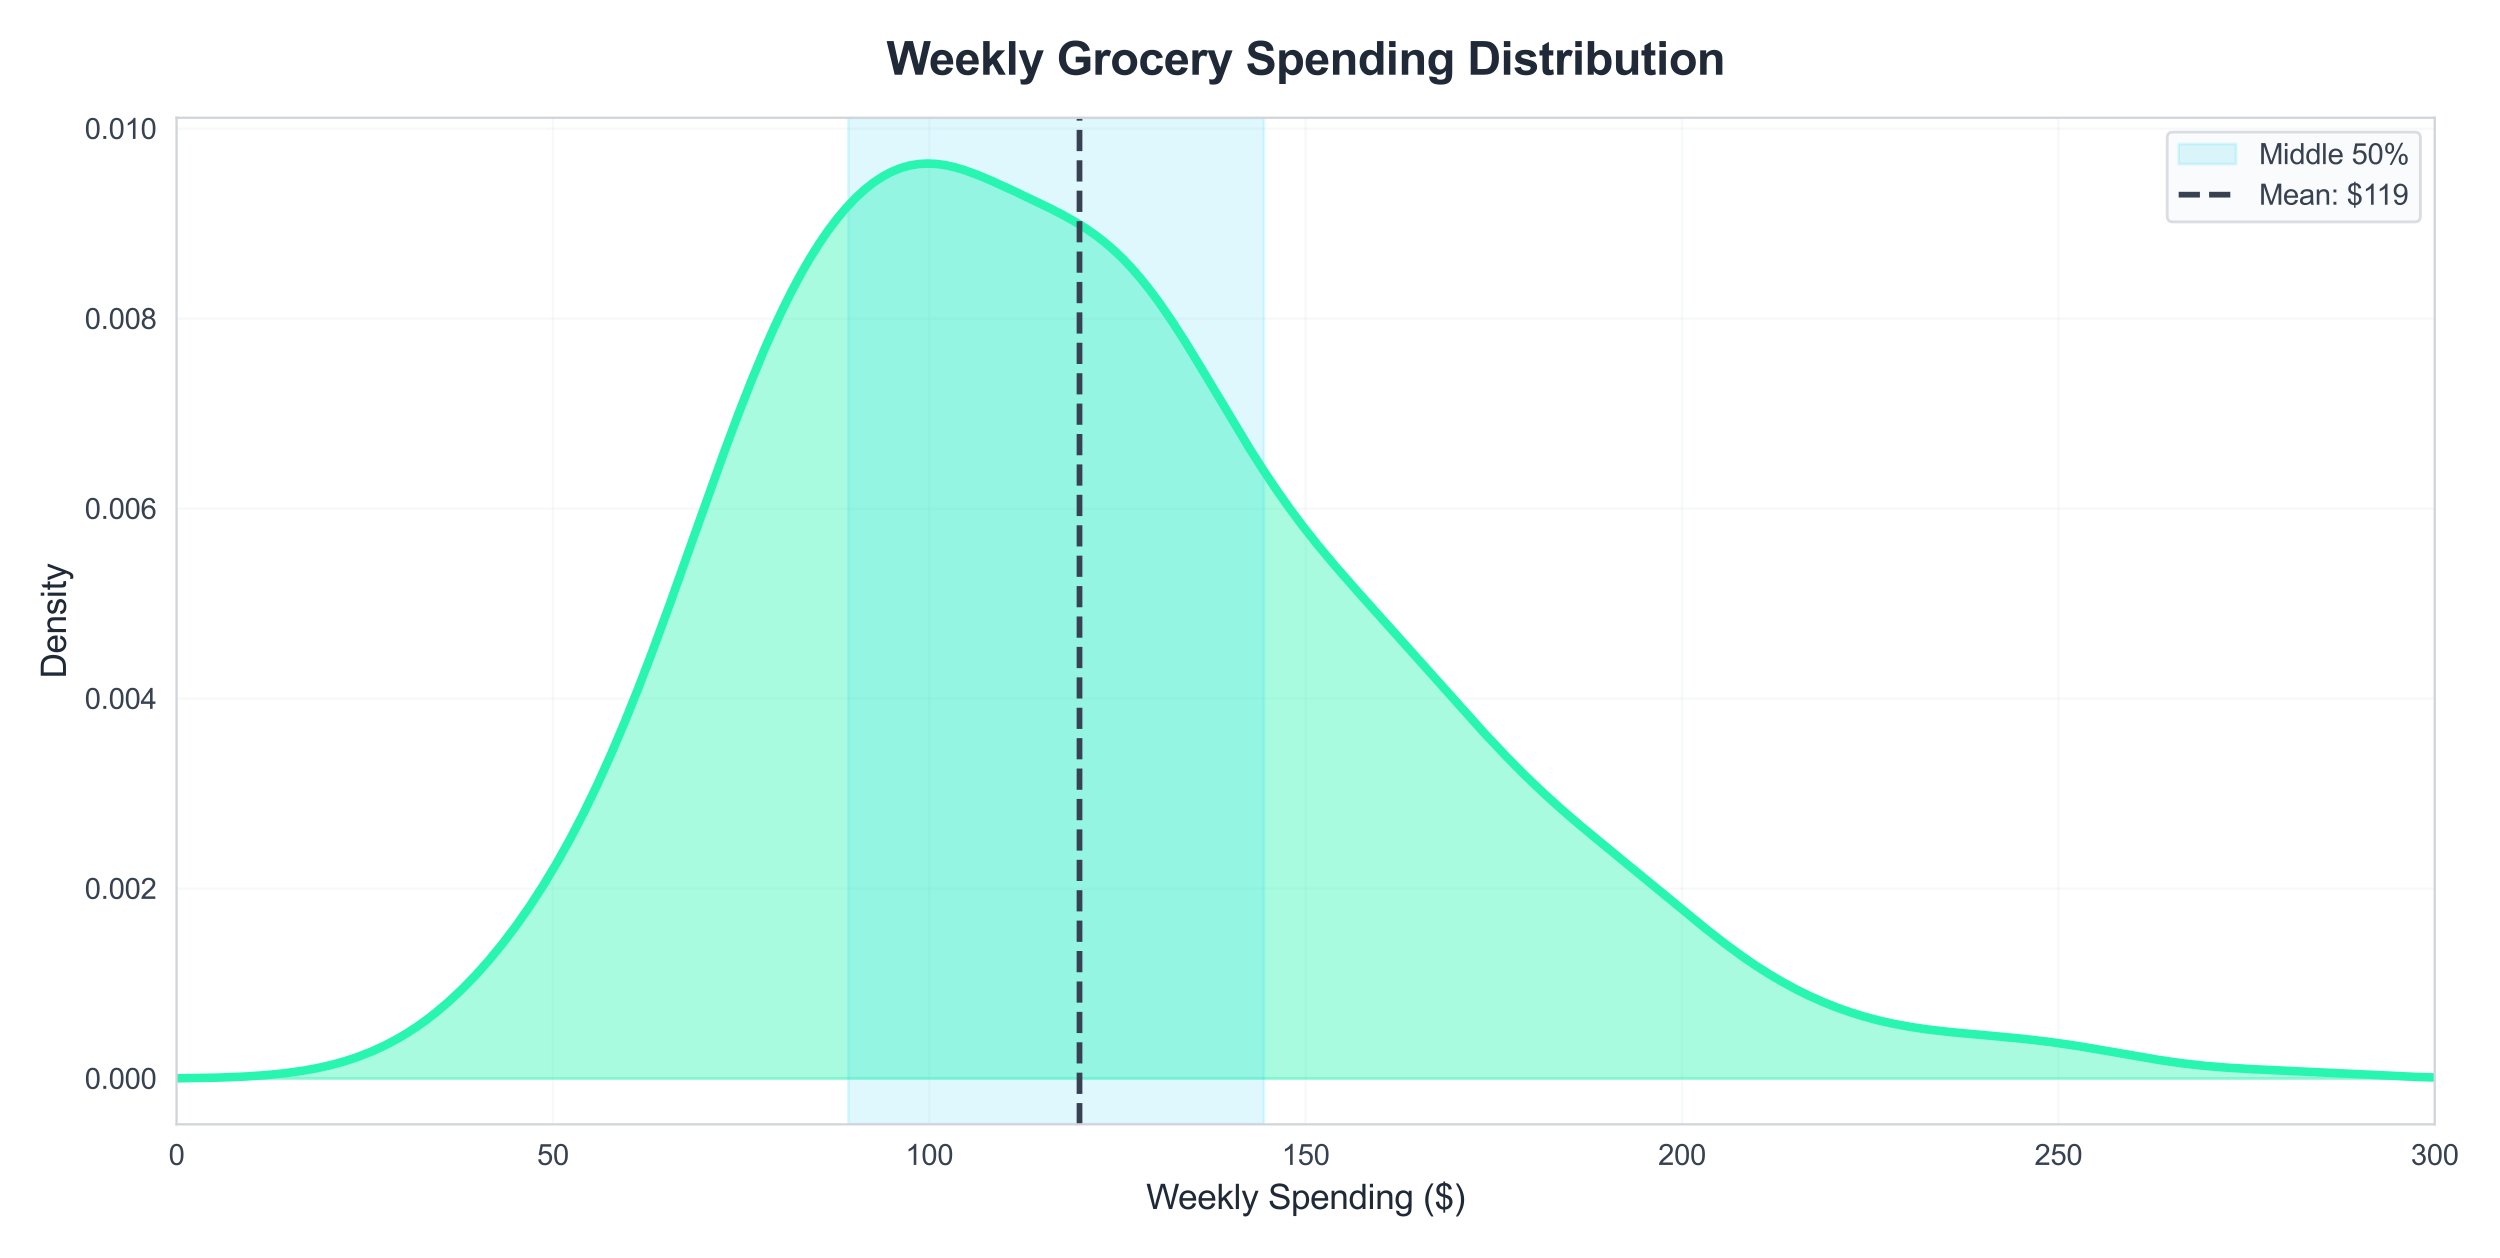 <?xml version="1.0" encoding="utf-8" standalone="no"?>
<!DOCTYPE svg PUBLIC "-//W3C//DTD SVG 1.1//EN"
  "http://www.w3.org/Graphics/SVG/1.1/DTD/svg11.dtd">
<svg xmlns:xlink="http://www.w3.org/1999/xlink" viewBox="0 0 871.342 438.318" xmlns="http://www.w3.org/2000/svg" version="1.1">
 <defs>
  <style type="text/css">*{stroke-linejoin: round; stroke-linecap: butt}</style>
 </defs>
 <g id="figure_1">
  <g id="patch_1">
   <path d="M -0 438.318 
L 871.342 438.318 
L 871.342 -0 
L -0 -0 
z
" style="fill: #ffffff"/>
  </g>
  <g id="axes_1">
   <g id="patch_2">
    <path d="M 61.537 391.866 
L 848.601 391.866 
L 848.601 41.047 
L 61.537 41.047 
z
" style="fill: #ffffff"/>
   </g>
   <g id="matplotlib.axis_1">
    <g id="xtick_1">
     <g id="line2d_1">
      <path d="M 61.537 391.866 
L 61.537 41.047 
" clip-path="url(#p99e1e9c10f)" style="fill: none; stroke: #e5e7eb; stroke-opacity: 0.3; stroke-width: 0.8; stroke-linecap: round"/>
     </g>
     <g id="text_1">
      <!-- 0 -->
      <g style="fill: #374151" transform="translate(58.756 406.024) scale(0.1 -0.1)">
       <defs>
        <path id="ArialMT-30" d="M 266 2259 
Q 266 3072 433 3567 
Q 600 4063 929 4331 
Q 1259 4600 1759 4600 
Q 2128 4600 2406 4451 
Q 2684 4303 2865 4023 
Q 3047 3744 3150 3342 
Q 3253 2941 3253 2259 
Q 3253 1453 3087 958 
Q 2922 463 2592 192 
Q 2263 -78 1759 -78 
Q 1097 -78 719 397 
Q 266 969 266 2259 
z
M 844 2259 
Q 844 1131 1108 757 
Q 1372 384 1759 384 
Q 2147 384 2411 759 
Q 2675 1134 2675 2259 
Q 2675 3391 2411 3762 
Q 2147 4134 1753 4134 
Q 1366 4134 1134 3806 
Q 844 3388 844 2259 
z
" transform="scale(0.016)"/>
       </defs>
       <use xlink:href="#ArialMT-30"/>
      </g>
     </g>
    </g>
    <g id="xtick_2">
     <g id="line2d_2">
      <path d="M 192.714 391.866 
L 192.714 41.047 
" clip-path="url(#p99e1e9c10f)" style="fill: none; stroke: #e5e7eb; stroke-opacity: 0.3; stroke-width: 0.8; stroke-linecap: round"/>
     </g>
     <g id="text_2">
      <!-- 50 -->
      <g style="fill: #374151" transform="translate(187.153 406.024) scale(0.1 -0.1)">
       <defs>
        <path id="ArialMT-35" d="M 266 1200 
L 856 1250 
Q 922 819 1161 601 
Q 1400 384 1738 384 
Q 2144 384 2425 690 
Q 2706 997 2706 1503 
Q 2706 1984 2436 2262 
Q 2166 2541 1728 2541 
Q 1456 2541 1237 2417 
Q 1019 2294 894 2097 
L 366 2166 
L 809 4519 
L 3088 4519 
L 3088 3981 
L 1259 3981 
L 1013 2750 
Q 1425 3038 1878 3038 
Q 2478 3038 2890 2622 
Q 3303 2206 3303 1553 
Q 3303 931 2941 478 
Q 2500 -78 1738 -78 
Q 1113 -78 717 272 
Q 322 622 266 1200 
z
" transform="scale(0.016)"/>
       </defs>
       <use xlink:href="#ArialMT-35"/>
       <use xlink:href="#ArialMT-30" transform="translate(55.615 0)"/>
      </g>
     </g>
    </g>
    <g id="xtick_3">
     <g id="line2d_3">
      <path d="M 323.891 391.866 
L 323.891 41.047 
" clip-path="url(#p99e1e9c10f)" style="fill: none; stroke: #e5e7eb; stroke-opacity: 0.3; stroke-width: 0.8; stroke-linecap: round"/>
     </g>
     <g id="text_3">
      <!-- 100 -->
      <g style="fill: #374151" transform="translate(315.55 406.024) scale(0.1 -0.1)">
       <defs>
        <path id="ArialMT-31" d="M 2384 0 
L 1822 0 
L 1822 3584 
Q 1619 3391 1289 3197 
Q 959 3003 697 2906 
L 697 3450 
Q 1169 3672 1522 3987 
Q 1875 4303 2022 4600 
L 2384 4600 
L 2384 0 
z
" transform="scale(0.016)"/>
       </defs>
       <use xlink:href="#ArialMT-31"/>
       <use xlink:href="#ArialMT-30" transform="translate(55.615 0)"/>
       <use xlink:href="#ArialMT-30" transform="translate(111.23 0)"/>
      </g>
     </g>
    </g>
    <g id="xtick_4">
     <g id="line2d_4">
      <path d="M 455.069 391.866 
L 455.069 41.047 
" clip-path="url(#p99e1e9c10f)" style="fill: none; stroke: #e5e7eb; stroke-opacity: 0.3; stroke-width: 0.8; stroke-linecap: round"/>
     </g>
     <g id="text_4">
      <!-- 150 -->
      <g style="fill: #374151" transform="translate(446.727 406.024) scale(0.1 -0.1)">
       <use xlink:href="#ArialMT-31"/>
       <use xlink:href="#ArialMT-35" transform="translate(55.615 0)"/>
       <use xlink:href="#ArialMT-30" transform="translate(111.23 0)"/>
      </g>
     </g>
    </g>
    <g id="xtick_5">
     <g id="line2d_5">
      <path d="M 586.246 391.866 
L 586.246 41.047 
" clip-path="url(#p99e1e9c10f)" style="fill: none; stroke: #e5e7eb; stroke-opacity: 0.3; stroke-width: 0.8; stroke-linecap: round"/>
     </g>
     <g id="text_5">
      <!-- 200 -->
      <g style="fill: #374151" transform="translate(577.905 406.024) scale(0.1 -0.1)">
       <defs>
        <path id="ArialMT-32" d="M 3222 541 
L 3222 0 
L 194 0 
Q 188 203 259 391 
Q 375 700 629 1000 
Q 884 1300 1366 1694 
Q 2113 2306 2375 2664 
Q 2638 3022 2638 3341 
Q 2638 3675 2398 3904 
Q 2159 4134 1775 4134 
Q 1369 4134 1125 3890 
Q 881 3647 878 3216 
L 300 3275 
Q 359 3922 746 4261 
Q 1134 4600 1788 4600 
Q 2447 4600 2831 4234 
Q 3216 3869 3216 3328 
Q 3216 3053 3103 2787 
Q 2991 2522 2730 2228 
Q 2469 1934 1863 1422 
Q 1356 997 1212 845 
Q 1069 694 975 541 
L 3222 541 
z
" transform="scale(0.016)"/>
       </defs>
       <use xlink:href="#ArialMT-32"/>
       <use xlink:href="#ArialMT-30" transform="translate(55.615 0)"/>
       <use xlink:href="#ArialMT-30" transform="translate(111.23 0)"/>
      </g>
     </g>
    </g>
    <g id="xtick_6">
     <g id="line2d_6">
      <path d="M 717.423 391.866 
L 717.423 41.047 
" clip-path="url(#p99e1e9c10f)" style="fill: none; stroke: #e5e7eb; stroke-opacity: 0.3; stroke-width: 0.8; stroke-linecap: round"/>
     </g>
     <g id="text_6">
      <!-- 250 -->
      <g style="fill: #374151" transform="translate(709.082 406.024) scale(0.1 -0.1)">
       <use xlink:href="#ArialMT-32"/>
       <use xlink:href="#ArialMT-35" transform="translate(55.615 0)"/>
       <use xlink:href="#ArialMT-30" transform="translate(111.23 0)"/>
      </g>
     </g>
    </g>
    <g id="xtick_7">
     <g id="line2d_7">
      <path d="M 848.601 391.866 
L 848.601 41.047 
" clip-path="url(#p99e1e9c10f)" style="fill: none; stroke: #e5e7eb; stroke-opacity: 0.3; stroke-width: 0.8; stroke-linecap: round"/>
     </g>
     <g id="text_7">
      <!-- 300 -->
      <g style="fill: #374151" transform="translate(840.259 406.024) scale(0.1 -0.1)">
       <defs>
        <path id="ArialMT-33" d="M 269 1209 
L 831 1284 
Q 928 806 1161 595 
Q 1394 384 1728 384 
Q 2125 384 2398 659 
Q 2672 934 2672 1341 
Q 2672 1728 2419 1979 
Q 2166 2231 1775 2231 
Q 1616 2231 1378 2169 
L 1441 2663 
Q 1497 2656 1531 2656 
Q 1891 2656 2178 2843 
Q 2466 3031 2466 3422 
Q 2466 3731 2256 3934 
Q 2047 4138 1716 4138 
Q 1388 4138 1169 3931 
Q 950 3725 888 3313 
L 325 3413 
Q 428 3978 793 4289 
Q 1159 4600 1703 4600 
Q 2078 4600 2393 4439 
Q 2709 4278 2876 4000 
Q 3044 3722 3044 3409 
Q 3044 3113 2884 2869 
Q 2725 2625 2413 2481 
Q 2819 2388 3044 2092 
Q 3269 1797 3269 1353 
Q 3269 753 2831 336 
Q 2394 -81 1725 -81 
Q 1122 -81 723 278 
Q 325 638 269 1209 
z
" transform="scale(0.016)"/>
       </defs>
       <use xlink:href="#ArialMT-33"/>
       <use xlink:href="#ArialMT-30" transform="translate(55.615 0)"/>
       <use xlink:href="#ArialMT-30" transform="translate(111.23 0)"/>
      </g>
     </g>
    </g>
    <g id="text_8">
     <!-- Weekly Spending ($) -->
     <g style="fill: #1f2937" transform="translate(399.483 421.392) scale(0.12 -0.12)">
      <defs>
       <path id="ArialMT-57" d="M 1294 0 
L 78 4581 
L 700 4581 
L 1397 1578 
Q 1509 1106 1591 641 
Q 1766 1375 1797 1488 
L 2669 4581 
L 3400 4581 
L 4056 2263 
Q 4303 1400 4413 641 
Q 4500 1075 4641 1638 
L 5359 4581 
L 5969 4581 
L 4713 0 
L 4128 0 
L 3163 3491 
Q 3041 3928 3019 4028 
Q 2947 3713 2884 3491 
L 1913 0 
L 1294 0 
z
" transform="scale(0.016)"/>
       <path id="ArialMT-65" d="M 2694 1069 
L 3275 997 
Q 3138 488 2766 206 
Q 2394 -75 1816 -75 
Q 1088 -75 661 373 
Q 234 822 234 1631 
Q 234 2469 665 2931 
Q 1097 3394 1784 3394 
Q 2450 3394 2872 2941 
Q 3294 2488 3294 1666 
Q 3294 1616 3291 1516 
L 816 1516 
Q 847 969 1125 678 
Q 1403 388 1819 388 
Q 2128 388 2347 550 
Q 2566 713 2694 1069 
z
M 847 1978 
L 2700 1978 
Q 2663 2397 2488 2606 
Q 2219 2931 1791 2931 
Q 1403 2931 1139 2672 
Q 875 2413 847 1978 
z
" transform="scale(0.016)"/>
       <path id="ArialMT-6b" d="M 425 0 
L 425 4581 
L 988 4581 
L 988 1969 
L 2319 3319 
L 3047 3319 
L 1778 2088 
L 3175 0 
L 2481 0 
L 1384 1697 
L 988 1316 
L 988 0 
L 425 0 
z
" transform="scale(0.016)"/>
       <path id="ArialMT-6c" d="M 409 0 
L 409 4581 
L 972 4581 
L 972 0 
L 409 0 
z
" transform="scale(0.016)"/>
       <path id="ArialMT-79" d="M 397 -1278 
L 334 -750 
Q 519 -800 656 -800 
Q 844 -800 956 -737 
Q 1069 -675 1141 -563 
Q 1194 -478 1313 -144 
Q 1328 -97 1363 -6 
L 103 3319 
L 709 3319 
L 1400 1397 
Q 1534 1031 1641 628 
Q 1738 1016 1872 1384 
L 2581 3319 
L 3144 3319 
L 1881 -56 
Q 1678 -603 1566 -809 
Q 1416 -1088 1222 -1217 
Q 1028 -1347 759 -1347 
Q 597 -1347 397 -1278 
z
" transform="scale(0.016)"/>
       <path id="ArialMT-20" transform="scale(0.016)"/>
       <path id="ArialMT-53" d="M 288 1472 
L 859 1522 
Q 900 1178 1048 958 
Q 1197 738 1509 602 
Q 1822 466 2213 466 
Q 2559 466 2825 569 
Q 3091 672 3220 851 
Q 3350 1031 3350 1244 
Q 3350 1459 3225 1620 
Q 3100 1781 2813 1891 
Q 2628 1963 1997 2114 
Q 1366 2266 1113 2400 
Q 784 2572 623 2826 
Q 463 3081 463 3397 
Q 463 3744 659 4045 
Q 856 4347 1234 4503 
Q 1613 4659 2075 4659 
Q 2584 4659 2973 4495 
Q 3363 4331 3572 4012 
Q 3781 3694 3797 3291 
L 3216 3247 
Q 3169 3681 2898 3903 
Q 2628 4125 2100 4125 
Q 1550 4125 1298 3923 
Q 1047 3722 1047 3438 
Q 1047 3191 1225 3031 
Q 1400 2872 2139 2705 
Q 2878 2538 3153 2413 
Q 3553 2228 3743 1945 
Q 3934 1663 3934 1294 
Q 3934 928 3725 604 
Q 3516 281 3123 101 
Q 2731 -78 2241 -78 
Q 1619 -78 1198 103 
Q 778 284 539 648 
Q 300 1013 288 1472 
z
" transform="scale(0.016)"/>
       <path id="ArialMT-70" d="M 422 -1272 
L 422 3319 
L 934 3319 
L 934 2888 
Q 1116 3141 1344 3267 
Q 1572 3394 1897 3394 
Q 2322 3394 2647 3175 
Q 2972 2956 3137 2557 
Q 3303 2159 3303 1684 
Q 3303 1175 3120 767 
Q 2938 359 2589 142 
Q 2241 -75 1856 -75 
Q 1575 -75 1351 44 
Q 1128 163 984 344 
L 984 -1272 
L 422 -1272 
z
M 931 1641 
Q 931 1000 1190 694 
Q 1450 388 1819 388 
Q 2194 388 2461 705 
Q 2728 1022 2728 1688 
Q 2728 2322 2467 2637 
Q 2206 2953 1844 2953 
Q 1484 2953 1207 2617 
Q 931 2281 931 1641 
z
" transform="scale(0.016)"/>
       <path id="ArialMT-6e" d="M 422 0 
L 422 3319 
L 928 3319 
L 928 2847 
Q 1294 3394 1984 3394 
Q 2284 3394 2536 3286 
Q 2788 3178 2913 3003 
Q 3038 2828 3088 2588 
Q 3119 2431 3119 2041 
L 3119 0 
L 2556 0 
L 2556 2019 
Q 2556 2363 2490 2533 
Q 2425 2703 2258 2804 
Q 2091 2906 1866 2906 
Q 1506 2906 1245 2678 
Q 984 2450 984 1813 
L 984 0 
L 422 0 
z
" transform="scale(0.016)"/>
       <path id="ArialMT-64" d="M 2575 0 
L 2575 419 
Q 2259 -75 1647 -75 
Q 1250 -75 917 144 
Q 584 363 401 755 
Q 219 1147 219 1656 
Q 219 2153 384 2558 
Q 550 2963 881 3178 
Q 1213 3394 1622 3394 
Q 1922 3394 2156 3267 
Q 2391 3141 2538 2938 
L 2538 4581 
L 3097 4581 
L 3097 0 
L 2575 0 
z
M 797 1656 
Q 797 1019 1065 703 
Q 1334 388 1700 388 
Q 2069 388 2326 689 
Q 2584 991 2584 1609 
Q 2584 2291 2321 2609 
Q 2059 2928 1675 2928 
Q 1300 2928 1048 2622 
Q 797 2316 797 1656 
z
" transform="scale(0.016)"/>
       <path id="ArialMT-69" d="M 425 3934 
L 425 4581 
L 988 4581 
L 988 3934 
L 425 3934 
z
M 425 0 
L 425 3319 
L 988 3319 
L 988 0 
L 425 0 
z
" transform="scale(0.016)"/>
       <path id="ArialMT-67" d="M 319 -275 
L 866 -356 
Q 900 -609 1056 -725 
Q 1266 -881 1628 -881 
Q 2019 -881 2231 -725 
Q 2444 -569 2519 -288 
Q 2563 -116 2559 434 
Q 2191 0 1641 0 
Q 956 0 581 494 
Q 206 988 206 1678 
Q 206 2153 378 2554 
Q 550 2956 876 3175 
Q 1203 3394 1644 3394 
Q 2231 3394 2613 2919 
L 2613 3319 
L 3131 3319 
L 3131 450 
Q 3131 -325 2973 -648 
Q 2816 -972 2473 -1159 
Q 2131 -1347 1631 -1347 
Q 1038 -1347 672 -1080 
Q 306 -813 319 -275 
z
M 784 1719 
Q 784 1066 1043 766 
Q 1303 466 1694 466 
Q 2081 466 2343 764 
Q 2606 1063 2606 1700 
Q 2606 2309 2336 2618 
Q 2066 2928 1684 2928 
Q 1309 2928 1046 2623 
Q 784 2319 784 1719 
z
" transform="scale(0.016)"/>
       <path id="ArialMT-28" d="M 1497 -1347 
Q 1031 -759 709 28 
Q 388 816 388 1659 
Q 388 2403 628 3084 
Q 909 3875 1497 4659 
L 1900 4659 
Q 1522 4009 1400 3731 
Q 1209 3300 1100 2831 
Q 966 2247 966 1656 
Q 966 153 1900 -1347 
L 1497 -1347 
z
" transform="scale(0.016)"/>
       <path id="ArialMT-24" d="M 1594 -659 
L 1594 -97 
Q 1172 -44 908 92 
Q 644 228 451 531 
Q 259 834 228 1272 
L 794 1378 
Q 859 925 1025 713 
Q 1263 413 1594 378 
L 1594 2169 
Q 1247 2234 884 2438 
Q 616 2588 470 2853 
Q 325 3119 325 3456 
Q 325 4056 750 4428 
Q 1034 4678 1594 4734 
L 1594 5003 
L 1925 5003 
L 1925 4734 
Q 2416 4688 2703 4447 
Q 3072 4141 3147 3606 
L 2566 3519 
Q 2516 3850 2358 4026 
Q 2200 4203 1925 4259 
L 1925 2638 
Q 2350 2531 2488 2472 
Q 2750 2356 2915 2190 
Q 3081 2025 3170 1797 
Q 3259 1569 3259 1303 
Q 3259 719 2887 328 
Q 2516 -63 1925 -91 
L 1925 -659 
L 1594 -659 
z
M 1594 4266 
Q 1266 4216 1077 4003 
Q 888 3791 888 3500 
Q 888 3213 1048 3019 
Q 1209 2825 1594 2709 
L 1594 4266 
z
M 1925 378 
Q 2253 419 2467 662 
Q 2681 906 2681 1266 
Q 2681 1572 2529 1758 
Q 2378 1944 1925 2091 
L 1925 378 
z
" transform="scale(0.016)"/>
       <path id="ArialMT-29" d="M 791 -1347 
L 388 -1347 
Q 1322 153 1322 1656 
Q 1322 2244 1188 2822 
Q 1081 3291 891 3722 
Q 769 4003 388 4659 
L 791 4659 
Q 1378 3875 1659 3084 
Q 1900 2403 1900 1659 
Q 1900 816 1576 28 
Q 1253 -759 791 -1347 
z
" transform="scale(0.016)"/>
      </defs>
      <use xlink:href="#ArialMT-57"/>
      <use xlink:href="#ArialMT-65" transform="translate(92.635 0)"/>
      <use xlink:href="#ArialMT-65" transform="translate(148.25 0)"/>
      <use xlink:href="#ArialMT-6b" transform="translate(203.865 0)"/>
      <use xlink:href="#ArialMT-6c" transform="translate(253.865 0)"/>
      <use xlink:href="#ArialMT-79" transform="translate(276.082 0)"/>
      <use xlink:href="#ArialMT-20" transform="translate(326.082 0)"/>
      <use xlink:href="#ArialMT-53" transform="translate(353.865 0)"/>
      <use xlink:href="#ArialMT-70" transform="translate(420.564 0)"/>
      <use xlink:href="#ArialMT-65" transform="translate(476.18 0)"/>
      <use xlink:href="#ArialMT-6e" transform="translate(531.795 0)"/>
      <use xlink:href="#ArialMT-64" transform="translate(587.41 0)"/>
      <use xlink:href="#ArialMT-69" transform="translate(643.025 0)"/>
      <use xlink:href="#ArialMT-6e" transform="translate(665.242 0)"/>
      <use xlink:href="#ArialMT-67" transform="translate(720.857 0)"/>
      <use xlink:href="#ArialMT-20" transform="translate(776.473 0)"/>
      <use xlink:href="#ArialMT-28" transform="translate(804.256 0)"/>
      <use xlink:href="#ArialMT-24" transform="translate(837.557 0)"/>
      <use xlink:href="#ArialMT-29" transform="translate(893.172 0)"/>
     </g>
    </g>
   </g>
   <g id="matplotlib.axis_2">
    <g id="ytick_1">
     <g id="line2d_8">
      <path d="M 61.537 375.92 
L 848.601 375.92 
" clip-path="url(#p99e1e9c10f)" style="fill: none; stroke: #e5e7eb; stroke-opacity: 0.3; stroke-width: 0.8; stroke-linecap: round"/>
     </g>
     <g id="text_9">
      <!-- 0.000 -->
      <g style="fill: #374151" transform="translate(29.515 379.499) scale(0.1 -0.1)">
       <defs>
        <path id="ArialMT-2e" d="M 581 0 
L 581 641 
L 1222 641 
L 1222 0 
L 581 0 
z
" transform="scale(0.016)"/>
       </defs>
       <use xlink:href="#ArialMT-30"/>
       <use xlink:href="#ArialMT-2e" transform="translate(55.615 0)"/>
       <use xlink:href="#ArialMT-30" transform="translate(83.398 0)"/>
       <use xlink:href="#ArialMT-30" transform="translate(139.014 0)"/>
       <use xlink:href="#ArialMT-30" transform="translate(194.629 0)"/>
      </g>
     </g>
    </g>
    <g id="ytick_2">
     <g id="line2d_9">
      <path d="M 61.537 309.705 
L 848.601 309.705 
" clip-path="url(#p99e1e9c10f)" style="fill: none; stroke: #e5e7eb; stroke-opacity: 0.3; stroke-width: 0.8; stroke-linecap: round"/>
     </g>
     <g id="text_10">
      <!-- 0.002 -->
      <g style="fill: #374151" transform="translate(29.515 313.284) scale(0.1 -0.1)">
       <use xlink:href="#ArialMT-30"/>
       <use xlink:href="#ArialMT-2e" transform="translate(55.615 0)"/>
       <use xlink:href="#ArialMT-30" transform="translate(83.398 0)"/>
       <use xlink:href="#ArialMT-30" transform="translate(139.014 0)"/>
       <use xlink:href="#ArialMT-32" transform="translate(194.629 0)"/>
      </g>
     </g>
    </g>
    <g id="ytick_3">
     <g id="line2d_10">
      <path d="M 61.537 243.49 
L 848.601 243.49 
" clip-path="url(#p99e1e9c10f)" style="fill: none; stroke: #e5e7eb; stroke-opacity: 0.3; stroke-width: 0.8; stroke-linecap: round"/>
     </g>
     <g id="text_11">
      <!-- 0.004 -->
      <g style="fill: #374151" transform="translate(29.515 247.069) scale(0.1 -0.1)">
       <defs>
        <path id="ArialMT-34" d="M 2069 0 
L 2069 1097 
L 81 1097 
L 81 1613 
L 2172 4581 
L 2631 4581 
L 2631 1613 
L 3250 1613 
L 3250 1097 
L 2631 1097 
L 2631 0 
L 2069 0 
z
M 2069 1613 
L 2069 3678 
L 634 1613 
L 2069 1613 
z
" transform="scale(0.016)"/>
       </defs>
       <use xlink:href="#ArialMT-30"/>
       <use xlink:href="#ArialMT-2e" transform="translate(55.615 0)"/>
       <use xlink:href="#ArialMT-30" transform="translate(83.398 0)"/>
       <use xlink:href="#ArialMT-30" transform="translate(139.014 0)"/>
       <use xlink:href="#ArialMT-34" transform="translate(194.629 0)"/>
      </g>
     </g>
    </g>
    <g id="ytick_4">
     <g id="line2d_11">
      <path d="M 61.537 177.275 
L 848.601 177.275 
" clip-path="url(#p99e1e9c10f)" style="fill: none; stroke: #e5e7eb; stroke-opacity: 0.3; stroke-width: 0.8; stroke-linecap: round"/>
     </g>
     <g id="text_12">
      <!-- 0.006 -->
      <g style="fill: #374151" transform="translate(29.515 180.854) scale(0.1 -0.1)">
       <defs>
        <path id="ArialMT-36" d="M 3184 3459 
L 2625 3416 
Q 2550 3747 2413 3897 
Q 2184 4138 1850 4138 
Q 1581 4138 1378 3988 
Q 1113 3794 959 3422 
Q 806 3050 800 2363 
Q 1003 2672 1297 2822 
Q 1591 2972 1913 2972 
Q 2475 2972 2870 2558 
Q 3266 2144 3266 1488 
Q 3266 1056 3080 686 
Q 2894 316 2569 119 
Q 2244 -78 1831 -78 
Q 1128 -78 684 439 
Q 241 956 241 2144 
Q 241 3472 731 4075 
Q 1159 4600 1884 4600 
Q 2425 4600 2770 4297 
Q 3116 3994 3184 3459 
z
M 888 1484 
Q 888 1194 1011 928 
Q 1134 663 1356 523 
Q 1578 384 1822 384 
Q 2178 384 2434 671 
Q 2691 959 2691 1453 
Q 2691 1928 2437 2201 
Q 2184 2475 1800 2475 
Q 1419 2475 1153 2201 
Q 888 1928 888 1484 
z
" transform="scale(0.016)"/>
       </defs>
       <use xlink:href="#ArialMT-30"/>
       <use xlink:href="#ArialMT-2e" transform="translate(55.615 0)"/>
       <use xlink:href="#ArialMT-30" transform="translate(83.398 0)"/>
       <use xlink:href="#ArialMT-30" transform="translate(139.014 0)"/>
       <use xlink:href="#ArialMT-36" transform="translate(194.629 0)"/>
      </g>
     </g>
    </g>
    <g id="ytick_5">
     <g id="line2d_12">
      <path d="M 61.537 111.06 
L 848.601 111.06 
" clip-path="url(#p99e1e9c10f)" style="fill: none; stroke: #e5e7eb; stroke-opacity: 0.3; stroke-width: 0.8; stroke-linecap: round"/>
     </g>
     <g id="text_13">
      <!-- 0.008 -->
      <g style="fill: #374151" transform="translate(29.515 114.639) scale(0.1 -0.1)">
       <defs>
        <path id="ArialMT-38" d="M 1131 2484 
Q 781 2613 612 2850 
Q 444 3088 444 3419 
Q 444 3919 803 4259 
Q 1163 4600 1759 4600 
Q 2359 4600 2725 4251 
Q 3091 3903 3091 3403 
Q 3091 3084 2923 2848 
Q 2756 2613 2416 2484 
Q 2838 2347 3058 2040 
Q 3278 1734 3278 1309 
Q 3278 722 2862 322 
Q 2447 -78 1769 -78 
Q 1091 -78 675 323 
Q 259 725 259 1325 
Q 259 1772 486 2073 
Q 713 2375 1131 2484 
z
M 1019 3438 
Q 1019 3113 1228 2906 
Q 1438 2700 1772 2700 
Q 2097 2700 2305 2904 
Q 2513 3109 2513 3406 
Q 2513 3716 2298 3927 
Q 2084 4138 1766 4138 
Q 1444 4138 1231 3931 
Q 1019 3725 1019 3438 
z
M 838 1322 
Q 838 1081 952 856 
Q 1066 631 1291 507 
Q 1516 384 1775 384 
Q 2178 384 2440 643 
Q 2703 903 2703 1303 
Q 2703 1709 2433 1975 
Q 2163 2241 1756 2241 
Q 1359 2241 1098 1978 
Q 838 1716 838 1322 
z
" transform="scale(0.016)"/>
       </defs>
       <use xlink:href="#ArialMT-30"/>
       <use xlink:href="#ArialMT-2e" transform="translate(55.615 0)"/>
       <use xlink:href="#ArialMT-30" transform="translate(83.398 0)"/>
       <use xlink:href="#ArialMT-30" transform="translate(139.014 0)"/>
       <use xlink:href="#ArialMT-38" transform="translate(194.629 0)"/>
      </g>
     </g>
    </g>
    <g id="ytick_6">
     <g id="line2d_13">
      <path d="M 61.537 44.846 
L 848.601 44.846 
" clip-path="url(#p99e1e9c10f)" style="fill: none; stroke: #e5e7eb; stroke-opacity: 0.3; stroke-width: 0.8; stroke-linecap: round"/>
     </g>
     <g id="text_14">
      <!-- 0.010 -->
      <g style="fill: #374151" transform="translate(29.515 48.424) scale(0.1 -0.1)">
       <use xlink:href="#ArialMT-30"/>
       <use xlink:href="#ArialMT-2e" transform="translate(55.615 0)"/>
       <use xlink:href="#ArialMT-30" transform="translate(83.398 0)"/>
       <use xlink:href="#ArialMT-31" transform="translate(139.014 0)"/>
       <use xlink:href="#ArialMT-30" transform="translate(194.629 0)"/>
      </g>
     </g>
    </g>
    <g id="text_15">
     <!-- Density -->
     <g style="fill: #1f2937" transform="translate(22.989 236.463) rotate(-90) scale(0.12 -0.12)">
      <defs>
       <path id="ArialMT-44" d="M 494 0 
L 494 4581 
L 2072 4581 
Q 2606 4581 2888 4516 
Q 3281 4425 3559 4188 
Q 3922 3881 4101 3404 
Q 4281 2928 4281 2316 
Q 4281 1794 4159 1391 
Q 4038 988 3847 723 
Q 3656 459 3429 307 
Q 3203 156 2883 78 
Q 2563 0 2147 0 
L 494 0 
z
M 1100 541 
L 2078 541 
Q 2531 541 2789 625 
Q 3047 709 3200 863 
Q 3416 1078 3536 1442 
Q 3656 1806 3656 2325 
Q 3656 3044 3420 3430 
Q 3184 3816 2847 3947 
Q 2603 4041 2063 4041 
L 1100 4041 
L 1100 541 
z
" transform="scale(0.016)"/>
       <path id="ArialMT-73" d="M 197 991 
L 753 1078 
Q 800 744 1014 566 
Q 1228 388 1613 388 
Q 2000 388 2187 545 
Q 2375 703 2375 916 
Q 2375 1106 2209 1216 
Q 2094 1291 1634 1406 
Q 1016 1563 777 1677 
Q 538 1791 414 1992 
Q 291 2194 291 2438 
Q 291 2659 392 2848 
Q 494 3038 669 3163 
Q 800 3259 1026 3326 
Q 1253 3394 1513 3394 
Q 1903 3394 2198 3281 
Q 2494 3169 2634 2976 
Q 2775 2784 2828 2463 
L 2278 2388 
Q 2241 2644 2061 2787 
Q 1881 2931 1553 2931 
Q 1166 2931 1000 2803 
Q 834 2675 834 2503 
Q 834 2394 903 2306 
Q 972 2216 1119 2156 
Q 1203 2125 1616 2013 
Q 2213 1853 2448 1751 
Q 2684 1650 2818 1456 
Q 2953 1263 2953 975 
Q 2953 694 2789 445 
Q 2625 197 2315 61 
Q 2006 -75 1616 -75 
Q 969 -75 630 194 
Q 291 463 197 991 
z
" transform="scale(0.016)"/>
       <path id="ArialMT-74" d="M 1650 503 
L 1731 6 
Q 1494 -44 1306 -44 
Q 1000 -44 831 53 
Q 663 150 594 308 
Q 525 466 525 972 
L 525 2881 
L 113 2881 
L 113 3319 
L 525 3319 
L 525 4141 
L 1084 4478 
L 1084 3319 
L 1650 3319 
L 1650 2881 
L 1084 2881 
L 1084 941 
Q 1084 700 1114 631 
Q 1144 563 1211 522 
Q 1278 481 1403 481 
Q 1497 481 1650 503 
z
" transform="scale(0.016)"/>
      </defs>
      <use xlink:href="#ArialMT-44"/>
      <use xlink:href="#ArialMT-65" transform="translate(72.217 0)"/>
      <use xlink:href="#ArialMT-6e" transform="translate(127.832 0)"/>
      <use xlink:href="#ArialMT-73" transform="translate(183.447 0)"/>
      <use xlink:href="#ArialMT-69" transform="translate(233.447 0)"/>
      <use xlink:href="#ArialMT-74" transform="translate(255.664 0)"/>
      <use xlink:href="#ArialMT-79" transform="translate(283.447 0)"/>
     </g>
    </g>
   </g>
   <g id="FillBetweenPolyCollection_1">
    <defs>
     <path id="m461c566b8a" d="M 61.537 -62.398 
L 61.537 -62.483 
L 63.114 -62.498 
L 64.691 -62.514 
L 66.269 -62.534 
L 67.846 -62.556 
L 69.423 -62.581 
L 71.001 -62.609 
L 72.578 -62.641 
L 74.155 -62.678 
L 75.732 -62.719 
L 77.31 -62.765 
L 78.887 -62.816 
L 80.464 -62.874 
L 82.042 -62.938 
L 83.619 -63.01 
L 85.196 -63.089 
L 86.773 -63.177 
L 88.351 -63.274 
L 89.928 -63.38 
L 91.505 -63.497 
L 93.083 -63.625 
L 94.66 -63.766 
L 96.237 -63.919 
L 97.814 -64.085 
L 99.392 -64.267 
L 100.969 -64.463 
L 102.546 -64.676 
L 104.123 -64.906 
L 105.701 -65.154 
L 107.278 -65.421 
L 108.855 -65.708 
L 110.433 -66.016 
L 112.01 -66.347 
L 113.587 -66.7 
L 115.164 -67.078 
L 116.742 -67.481 
L 118.319 -67.911 
L 119.896 -68.369 
L 121.474 -68.855 
L 123.051 -69.372 
L 124.628 -69.919 
L 126.205 -70.499 
L 127.783 -71.112 
L 129.36 -71.76 
L 130.937 -72.443 
L 132.515 -73.164 
L 134.092 -73.922 
L 135.669 -74.719 
L 137.246 -75.556 
L 138.824 -76.434 
L 140.401 -77.354 
L 141.978 -78.317 
L 143.556 -79.323 
L 145.133 -80.374 
L 146.71 -81.469 
L 148.287 -82.61 
L 149.865 -83.797 
L 151.442 -85.031 
L 153.019 -86.312 
L 154.597 -87.64 
L 156.174 -89.016 
L 157.751 -90.44 
L 159.328 -91.912 
L 160.906 -93.433 
L 162.483 -95.003 
L 164.06 -96.622 
L 165.637 -98.29 
L 167.215 -100.008 
L 168.792 -101.777 
L 170.369 -103.596 
L 171.947 -105.466 
L 173.524 -107.389 
L 175.101 -109.363 
L 176.678 -111.391 
L 178.256 -113.473 
L 179.833 -115.61 
L 181.41 -117.804 
L 182.988 -120.055 
L 184.565 -122.364 
L 186.142 -124.733 
L 187.719 -127.164 
L 189.297 -129.657 
L 190.874 -132.214 
L 192.451 -134.837 
L 194.029 -137.527 
L 195.606 -140.285 
L 197.183 -143.113 
L 198.76 -146.012 
L 200.338 -148.983 
L 201.915 -152.028 
L 203.492 -155.146 
L 205.07 -158.339 
L 206.647 -161.607 
L 208.224 -164.95 
L 209.801 -168.369 
L 211.379 -171.862 
L 212.956 -175.431 
L 214.533 -179.073 
L 216.111 -182.788 
L 217.688 -186.575 
L 219.265 -190.431 
L 220.842 -194.354 
L 222.42 -198.342 
L 223.997 -202.393 
L 225.574 -206.503 
L 227.151 -210.668 
L 228.729 -214.885 
L 230.306 -219.15 
L 231.883 -223.458 
L 233.461 -227.804 
L 235.038 -232.182 
L 236.615 -236.588 
L 238.192 -241.016 
L 239.77 -245.459 
L 241.347 -249.911 
L 242.924 -254.365 
L 244.502 -258.815 
L 246.079 -263.255 
L 247.656 -267.676 
L 249.233 -272.072 
L 250.811 -276.437 
L 252.388 -280.763 
L 253.965 -285.043 
L 255.543 -289.271 
L 257.12 -293.441 
L 258.697 -297.547 
L 260.274 -301.582 
L 261.852 -305.541 
L 263.429 -309.419 
L 265.006 -313.212 
L 266.584 -316.916 
L 268.161 -320.526 
L 269.738 -324.04 
L 271.315 -327.454 
L 272.893 -330.766 
L 274.47 -333.974 
L 276.047 -337.077 
L 277.625 -340.074 
L 279.202 -342.964 
L 280.779 -345.746 
L 282.356 -348.419 
L 283.934 -350.985 
L 285.511 -353.443 
L 287.088 -355.794 
L 288.665 -358.038 
L 290.243 -360.174 
L 291.82 -362.205 
L 293.397 -364.13 
L 294.975 -365.95 
L 296.552 -367.665 
L 298.129 -369.276 
L 299.706 -370.783 
L 301.284 -372.186 
L 302.861 -373.486 
L 304.438 -374.683 
L 306.016 -375.778 
L 307.593 -376.77 
L 309.17 -377.662 
L 310.747 -378.452 
L 312.325 -379.143 
L 313.902 -379.736 
L 315.479 -380.231 
L 317.057 -380.631 
L 318.634 -380.938 
L 320.211 -381.154 
L 321.788 -381.282 
L 323.366 -381.324 
L 324.943 -381.285 
L 326.52 -381.167 
L 328.098 -380.976 
L 329.675 -380.716 
L 331.252 -380.39 
L 332.829 -380.004 
L 334.407 -379.564 
L 335.984 -379.073 
L 337.561 -378.538 
L 339.139 -377.963 
L 340.716 -377.354 
L 342.293 -376.715 
L 343.87 -376.051 
L 345.448 -375.367 
L 347.025 -374.666 
L 348.602 -373.952 
L 350.179 -373.229 
L 351.757 -372.498 
L 353.334 -371.762 
L 354.911 -371.022 
L 356.489 -370.279 
L 358.066 -369.534 
L 359.643 -368.785 
L 361.22 -368.031 
L 362.798 -367.272 
L 364.375 -366.504 
L 365.952 -365.725 
L 367.53 -364.932 
L 369.107 -364.12 
L 370.684 -363.286 
L 372.261 -362.425 
L 373.839 -361.532 
L 375.416 -360.603 
L 376.993 -359.632 
L 378.571 -358.615 
L 380.148 -357.547 
L 381.725 -356.423 
L 383.302 -355.239 
L 384.88 -353.99 
L 386.457 -352.674 
L 388.034 -351.285 
L 389.612 -349.823 
L 391.189 -348.284 
L 392.766 -346.667 
L 394.343 -344.971 
L 395.921 -343.195 
L 397.498 -341.34 
L 399.075 -339.406 
L 400.653 -337.395 
L 402.23 -335.309 
L 403.807 -333.151 
L 405.384 -330.924 
L 406.962 -328.632 
L 408.539 -326.279 
L 410.116 -323.87 
L 411.693 -321.409 
L 413.271 -318.903 
L 414.848 -316.357 
L 416.425 -313.776 
L 418.003 -311.168 
L 419.58 -308.537 
L 421.157 -305.889 
L 422.734 -303.232 
L 424.312 -300.57 
L 425.889 -297.909 
L 427.466 -295.255 
L 429.044 -292.613 
L 430.621 -289.988 
L 432.198 -287.384 
L 433.775 -284.805 
L 435.353 -282.256 
L 436.93 -279.739 
L 438.507 -277.257 
L 440.085 -274.813 
L 441.662 -272.409 
L 443.239 -270.046 
L 444.816 -267.724 
L 446.394 -265.446 
L 447.971 -263.21 
L 449.548 -261.017 
L 451.126 -258.865 
L 452.703 -256.754 
L 454.28 -254.683 
L 455.857 -252.649 
L 457.435 -250.651 
L 459.012 -248.687 
L 460.589 -246.754 
L 462.167 -244.85 
L 463.744 -242.972 
L 465.321 -241.118 
L 466.898 -239.285 
L 468.476 -237.47 
L 470.053 -235.67 
L 471.63 -233.884 
L 473.207 -232.109 
L 474.785 -230.342 
L 476.362 -228.581 
L 477.939 -226.825 
L 479.517 -225.071 
L 481.094 -223.318 
L 482.671 -221.565 
L 484.248 -219.811 
L 485.826 -218.054 
L 487.403 -216.295 
L 488.98 -214.532 
L 490.558 -212.766 
L 492.135 -210.996 
L 493.712 -209.223 
L 495.289 -207.447 
L 496.867 -205.669 
L 498.444 -203.889 
L 500.021 -202.108 
L 501.599 -200.327 
L 503.176 -198.547 
L 504.753 -196.768 
L 506.33 -194.994 
L 507.908 -193.223 
L 509.485 -191.458 
L 511.062 -189.701 
L 512.64 -187.951 
L 514.217 -186.211 
L 515.794 -184.482 
L 517.371 -182.765 
L 518.949 -181.062 
L 520.526 -179.373 
L 522.103 -177.699 
L 523.681 -176.043 
L 525.258 -174.404 
L 526.835 -172.783 
L 528.412 -171.182 
L 529.99 -169.6 
L 531.567 -168.039 
L 533.144 -166.499 
L 534.721 -164.979 
L 536.299 -163.481 
L 537.876 -162.003 
L 539.453 -160.545 
L 541.031 -159.108 
L 542.608 -157.689 
L 544.185 -156.29 
L 545.762 -154.907 
L 547.34 -153.541 
L 548.917 -152.19 
L 550.494 -150.852 
L 552.072 -149.526 
L 553.649 -148.211 
L 555.226 -146.905 
L 556.803 -145.607 
L 558.381 -144.314 
L 559.958 -143.025 
L 561.535 -141.739 
L 563.113 -140.455 
L 564.69 -139.17 
L 566.267 -137.885 
L 567.844 -136.597 
L 569.422 -135.307 
L 570.999 -134.014 
L 572.576 -132.717 
L 574.154 -131.417 
L 575.731 -130.113 
L 577.308 -128.807 
L 578.885 -127.497 
L 580.463 -126.187 
L 582.04 -124.875 
L 583.617 -123.564 
L 585.195 -122.254 
L 586.772 -120.948 
L 588.349 -119.646 
L 589.926 -118.35 
L 591.504 -117.062 
L 593.081 -115.784 
L 594.658 -114.517 
L 596.235 -113.263 
L 597.813 -112.023 
L 599.39 -110.799 
L 600.967 -109.592 
L 602.545 -108.404 
L 604.122 -107.236 
L 605.699 -106.089 
L 607.276 -104.964 
L 608.854 -103.862 
L 610.431 -102.784 
L 612.008 -101.73 
L 613.586 -100.701 
L 615.163 -99.697 
L 616.74 -98.718 
L 618.317 -97.765 
L 619.895 -96.838 
L 621.472 -95.937 
L 623.049 -95.061 
L 624.627 -94.211 
L 626.204 -93.387 
L 627.781 -92.588 
L 629.358 -91.815 
L 630.936 -91.067 
L 632.513 -90.344 
L 634.09 -89.645 
L 635.668 -88.971 
L 637.245 -88.322 
L 638.822 -87.696 
L 640.399 -87.094 
L 641.977 -86.516 
L 643.554 -85.962 
L 645.131 -85.43 
L 646.709 -84.921 
L 648.286 -84.435 
L 649.863 -83.97 
L 651.44 -83.528 
L 653.018 -83.107 
L 654.595 -82.706 
L 656.172 -82.326 
L 657.749 -81.966 
L 659.327 -81.625 
L 660.904 -81.303 
L 662.481 -80.999 
L 664.059 -80.712 
L 665.636 -80.441 
L 667.213 -80.186 
L 668.79 -79.945 
L 670.368 -79.719 
L 671.945 -79.505 
L 673.522 -79.303 
L 675.1 -79.113 
L 676.677 -78.932 
L 678.254 -78.76 
L 679.831 -78.596 
L 681.409 -78.438 
L 682.986 -78.287 
L 684.563 -78.14 
L 686.141 -77.998 
L 687.718 -77.858 
L 689.295 -77.72 
L 690.872 -77.583 
L 692.45 -77.446 
L 694.027 -77.309 
L 695.604 -77.17 
L 697.182 -77.029 
L 698.759 -76.884 
L 700.336 -76.736 
L 701.913 -76.584 
L 703.491 -76.427 
L 705.068 -76.264 
L 706.645 -76.095 
L 708.223 -75.92 
L 709.8 -75.739 
L 711.377 -75.55 
L 712.954 -75.354 
L 714.532 -75.151 
L 716.109 -74.941 
L 717.686 -74.723 
L 719.263 -74.498 
L 720.841 -74.265 
L 722.418 -74.026 
L 723.995 -73.779 
L 725.573 -73.526 
L 727.15 -73.268 
L 728.727 -73.003 
L 730.304 -72.734 
L 731.882 -72.461 
L 733.459 -72.184 
L 735.036 -71.904 
L 736.614 -71.622 
L 738.191 -71.339 
L 739.768 -71.056 
L 741.345 -70.774 
L 742.923 -70.493 
L 744.5 -70.215 
L 746.077 -69.94 
L 747.655 -69.67 
L 749.232 -69.405 
L 750.809 -69.146 
L 752.386 -68.893 
L 753.964 -68.649 
L 755.541 -68.413 
L 757.118 -68.185 
L 758.696 -67.967 
L 760.273 -67.758 
L 761.85 -67.559 
L 763.427 -67.37 
L 765.005 -67.192 
L 766.582 -67.023 
L 768.159 -66.864 
L 769.737 -66.715 
L 771.314 -66.576 
L 772.891 -66.445 
L 774.468 -66.323 
L 776.046 -66.209 
L 777.623 -66.102 
L 779.2 -66.001 
L 780.777 -65.907 
L 782.355 -65.818 
L 783.932 -65.733 
L 785.509 -65.653 
L 787.087 -65.575 
L 788.664 -65.501 
L 790.241 -65.428 
L 791.818 -65.356 
L 793.396 -65.285 
L 794.973 -65.214 
L 796.55 -65.143 
L 798.128 -65.072 
L 799.705 -65 
L 801.282 -64.926 
L 802.859 -64.852 
L 804.437 -64.776 
L 806.014 -64.698 
L 807.591 -64.619 
L 809.169 -64.539 
L 810.746 -64.458 
L 812.323 -64.376 
L 813.9 -64.293 
L 815.478 -64.209 
L 817.055 -64.125 
L 818.632 -64.041 
L 820.21 -63.958 
L 821.787 -63.874 
L 823.364 -63.792 
L 824.941 -63.711 
L 826.519 -63.632 
L 828.096 -63.554 
L 829.673 -63.478 
L 831.251 -63.404 
L 832.828 -63.333 
L 834.405 -63.264 
L 835.982 -63.199 
L 837.56 -63.136 
L 839.137 -63.076 
L 840.714 -63.019 
L 842.291 -62.965 
L 843.869 -62.915 
L 845.446 -62.867 
L 847.023 -62.823 
L 848.601 -62.782 
L 848.601 -62.398 
L 848.601 -62.398 
L 847.023 -62.398 
L 845.446 -62.398 
L 843.869 -62.398 
L 842.291 -62.398 
L 840.714 -62.398 
L 839.137 -62.398 
L 837.56 -62.398 
L 835.982 -62.398 
L 834.405 -62.398 
L 832.828 -62.398 
L 831.251 -62.398 
L 829.673 -62.398 
L 828.096 -62.398 
L 826.519 -62.398 
L 824.941 -62.398 
L 823.364 -62.398 
L 821.787 -62.398 
L 820.21 -62.398 
L 818.632 -62.398 
L 817.055 -62.398 
L 815.478 -62.398 
L 813.9 -62.398 
L 812.323 -62.398 
L 810.746 -62.398 
L 809.169 -62.398 
L 807.591 -62.398 
L 806.014 -62.398 
L 804.437 -62.398 
L 802.859 -62.398 
L 801.282 -62.398 
L 799.705 -62.398 
L 798.128 -62.398 
L 796.55 -62.398 
L 794.973 -62.398 
L 793.396 -62.398 
L 791.818 -62.398 
L 790.241 -62.398 
L 788.664 -62.398 
L 787.087 -62.398 
L 785.509 -62.398 
L 783.932 -62.398 
L 782.355 -62.398 
L 780.777 -62.398 
L 779.2 -62.398 
L 777.623 -62.398 
L 776.046 -62.398 
L 774.468 -62.398 
L 772.891 -62.398 
L 771.314 -62.398 
L 769.737 -62.398 
L 768.159 -62.398 
L 766.582 -62.398 
L 765.005 -62.398 
L 763.427 -62.398 
L 761.85 -62.398 
L 760.273 -62.398 
L 758.696 -62.398 
L 757.118 -62.398 
L 755.541 -62.398 
L 753.964 -62.398 
L 752.386 -62.398 
L 750.809 -62.398 
L 749.232 -62.398 
L 747.655 -62.398 
L 746.077 -62.398 
L 744.5 -62.398 
L 742.923 -62.398 
L 741.345 -62.398 
L 739.768 -62.398 
L 738.191 -62.398 
L 736.614 -62.398 
L 735.036 -62.398 
L 733.459 -62.398 
L 731.882 -62.398 
L 730.304 -62.398 
L 728.727 -62.398 
L 727.15 -62.398 
L 725.573 -62.398 
L 723.995 -62.398 
L 722.418 -62.398 
L 720.841 -62.398 
L 719.263 -62.398 
L 717.686 -62.398 
L 716.109 -62.398 
L 714.532 -62.398 
L 712.954 -62.398 
L 711.377 -62.398 
L 709.8 -62.398 
L 708.223 -62.398 
L 706.645 -62.398 
L 705.068 -62.398 
L 703.491 -62.398 
L 701.913 -62.398 
L 700.336 -62.398 
L 698.759 -62.398 
L 697.182 -62.398 
L 695.604 -62.398 
L 694.027 -62.398 
L 692.45 -62.398 
L 690.872 -62.398 
L 689.295 -62.398 
L 687.718 -62.398 
L 686.141 -62.398 
L 684.563 -62.398 
L 682.986 -62.398 
L 681.409 -62.398 
L 679.831 -62.398 
L 678.254 -62.398 
L 676.677 -62.398 
L 675.1 -62.398 
L 673.522 -62.398 
L 671.945 -62.398 
L 670.368 -62.398 
L 668.79 -62.398 
L 667.213 -62.398 
L 665.636 -62.398 
L 664.059 -62.398 
L 662.481 -62.398 
L 660.904 -62.398 
L 659.327 -62.398 
L 657.749 -62.398 
L 656.172 -62.398 
L 654.595 -62.398 
L 653.018 -62.398 
L 651.44 -62.398 
L 649.863 -62.398 
L 648.286 -62.398 
L 646.709 -62.398 
L 645.131 -62.398 
L 643.554 -62.398 
L 641.977 -62.398 
L 640.399 -62.398 
L 638.822 -62.398 
L 637.245 -62.398 
L 635.668 -62.398 
L 634.09 -62.398 
L 632.513 -62.398 
L 630.936 -62.398 
L 629.358 -62.398 
L 627.781 -62.398 
L 626.204 -62.398 
L 624.627 -62.398 
L 623.049 -62.398 
L 621.472 -62.398 
L 619.895 -62.398 
L 618.317 -62.398 
L 616.74 -62.398 
L 615.163 -62.398 
L 613.586 -62.398 
L 612.008 -62.398 
L 610.431 -62.398 
L 608.854 -62.398 
L 607.276 -62.398 
L 605.699 -62.398 
L 604.122 -62.398 
L 602.545 -62.398 
L 600.967 -62.398 
L 599.39 -62.398 
L 597.813 -62.398 
L 596.235 -62.398 
L 594.658 -62.398 
L 593.081 -62.398 
L 591.504 -62.398 
L 589.926 -62.398 
L 588.349 -62.398 
L 586.772 -62.398 
L 585.195 -62.398 
L 583.617 -62.398 
L 582.04 -62.398 
L 580.463 -62.398 
L 578.885 -62.398 
L 577.308 -62.398 
L 575.731 -62.398 
L 574.154 -62.398 
L 572.576 -62.398 
L 570.999 -62.398 
L 569.422 -62.398 
L 567.844 -62.398 
L 566.267 -62.398 
L 564.69 -62.398 
L 563.113 -62.398 
L 561.535 -62.398 
L 559.958 -62.398 
L 558.381 -62.398 
L 556.803 -62.398 
L 555.226 -62.398 
L 553.649 -62.398 
L 552.072 -62.398 
L 550.494 -62.398 
L 548.917 -62.398 
L 547.34 -62.398 
L 545.762 -62.398 
L 544.185 -62.398 
L 542.608 -62.398 
L 541.031 -62.398 
L 539.453 -62.398 
L 537.876 -62.398 
L 536.299 -62.398 
L 534.721 -62.398 
L 533.144 -62.398 
L 531.567 -62.398 
L 529.99 -62.398 
L 528.412 -62.398 
L 526.835 -62.398 
L 525.258 -62.398 
L 523.681 -62.398 
L 522.103 -62.398 
L 520.526 -62.398 
L 518.949 -62.398 
L 517.371 -62.398 
L 515.794 -62.398 
L 514.217 -62.398 
L 512.64 -62.398 
L 511.062 -62.398 
L 509.485 -62.398 
L 507.908 -62.398 
L 506.33 -62.398 
L 504.753 -62.398 
L 503.176 -62.398 
L 501.599 -62.398 
L 500.021 -62.398 
L 498.444 -62.398 
L 496.867 -62.398 
L 495.289 -62.398 
L 493.712 -62.398 
L 492.135 -62.398 
L 490.558 -62.398 
L 488.98 -62.398 
L 487.403 -62.398 
L 485.826 -62.398 
L 484.248 -62.398 
L 482.671 -62.398 
L 481.094 -62.398 
L 479.517 -62.398 
L 477.939 -62.398 
L 476.362 -62.398 
L 474.785 -62.398 
L 473.207 -62.398 
L 471.63 -62.398 
L 470.053 -62.398 
L 468.476 -62.398 
L 466.898 -62.398 
L 465.321 -62.398 
L 463.744 -62.398 
L 462.167 -62.398 
L 460.589 -62.398 
L 459.012 -62.398 
L 457.435 -62.398 
L 455.857 -62.398 
L 454.28 -62.398 
L 452.703 -62.398 
L 451.126 -62.398 
L 449.548 -62.398 
L 447.971 -62.398 
L 446.394 -62.398 
L 444.816 -62.398 
L 443.239 -62.398 
L 441.662 -62.398 
L 440.085 -62.398 
L 438.507 -62.398 
L 436.93 -62.398 
L 435.353 -62.398 
L 433.775 -62.398 
L 432.198 -62.398 
L 430.621 -62.398 
L 429.044 -62.398 
L 427.466 -62.398 
L 425.889 -62.398 
L 424.312 -62.398 
L 422.734 -62.398 
L 421.157 -62.398 
L 419.58 -62.398 
L 418.003 -62.398 
L 416.425 -62.398 
L 414.848 -62.398 
L 413.271 -62.398 
L 411.693 -62.398 
L 410.116 -62.398 
L 408.539 -62.398 
L 406.962 -62.398 
L 405.384 -62.398 
L 403.807 -62.398 
L 402.23 -62.398 
L 400.653 -62.398 
L 399.075 -62.398 
L 397.498 -62.398 
L 395.921 -62.398 
L 394.343 -62.398 
L 392.766 -62.398 
L 391.189 -62.398 
L 389.612 -62.398 
L 388.034 -62.398 
L 386.457 -62.398 
L 384.88 -62.398 
L 383.302 -62.398 
L 381.725 -62.398 
L 380.148 -62.398 
L 378.571 -62.398 
L 376.993 -62.398 
L 375.416 -62.398 
L 373.839 -62.398 
L 372.261 -62.398 
L 370.684 -62.398 
L 369.107 -62.398 
L 367.53 -62.398 
L 365.952 -62.398 
L 364.375 -62.398 
L 362.798 -62.398 
L 361.22 -62.398 
L 359.643 -62.398 
L 358.066 -62.398 
L 356.489 -62.398 
L 354.911 -62.398 
L 353.334 -62.398 
L 351.757 -62.398 
L 350.179 -62.398 
L 348.602 -62.398 
L 347.025 -62.398 
L 345.448 -62.398 
L 343.87 -62.398 
L 342.293 -62.398 
L 340.716 -62.398 
L 339.139 -62.398 
L 337.561 -62.398 
L 335.984 -62.398 
L 334.407 -62.398 
L 332.829 -62.398 
L 331.252 -62.398 
L 329.675 -62.398 
L 328.098 -62.398 
L 326.52 -62.398 
L 324.943 -62.398 
L 323.366 -62.398 
L 321.788 -62.398 
L 320.211 -62.398 
L 318.634 -62.398 
L 317.057 -62.398 
L 315.479 -62.398 
L 313.902 -62.398 
L 312.325 -62.398 
L 310.747 -62.398 
L 309.17 -62.398 
L 307.593 -62.398 
L 306.016 -62.398 
L 304.438 -62.398 
L 302.861 -62.398 
L 301.284 -62.398 
L 299.706 -62.398 
L 298.129 -62.398 
L 296.552 -62.398 
L 294.975 -62.398 
L 293.397 -62.398 
L 291.82 -62.398 
L 290.243 -62.398 
L 288.665 -62.398 
L 287.088 -62.398 
L 285.511 -62.398 
L 283.934 -62.398 
L 282.356 -62.398 
L 280.779 -62.398 
L 279.202 -62.398 
L 277.625 -62.398 
L 276.047 -62.398 
L 274.47 -62.398 
L 272.893 -62.398 
L 271.315 -62.398 
L 269.738 -62.398 
L 268.161 -62.398 
L 266.584 -62.398 
L 265.006 -62.398 
L 263.429 -62.398 
L 261.852 -62.398 
L 260.274 -62.398 
L 258.697 -62.398 
L 257.12 -62.398 
L 255.543 -62.398 
L 253.965 -62.398 
L 252.388 -62.398 
L 250.811 -62.398 
L 249.233 -62.398 
L 247.656 -62.398 
L 246.079 -62.398 
L 244.502 -62.398 
L 242.924 -62.398 
L 241.347 -62.398 
L 239.77 -62.398 
L 238.192 -62.398 
L 236.615 -62.398 
L 235.038 -62.398 
L 233.461 -62.398 
L 231.883 -62.398 
L 230.306 -62.398 
L 228.729 -62.398 
L 227.151 -62.398 
L 225.574 -62.398 
L 223.997 -62.398 
L 222.42 -62.398 
L 220.842 -62.398 
L 219.265 -62.398 
L 217.688 -62.398 
L 216.111 -62.398 
L 214.533 -62.398 
L 212.956 -62.398 
L 211.379 -62.398 
L 209.801 -62.398 
L 208.224 -62.398 
L 206.647 -62.398 
L 205.07 -62.398 
L 203.492 -62.398 
L 201.915 -62.398 
L 200.338 -62.398 
L 198.76 -62.398 
L 197.183 -62.398 
L 195.606 -62.398 
L 194.029 -62.398 
L 192.451 -62.398 
L 190.874 -62.398 
L 189.297 -62.398 
L 187.719 -62.398 
L 186.142 -62.398 
L 184.565 -62.398 
L 182.988 -62.398 
L 181.41 -62.398 
L 179.833 -62.398 
L 178.256 -62.398 
L 176.678 -62.398 
L 175.101 -62.398 
L 173.524 -62.398 
L 171.947 -62.398 
L 170.369 -62.398 
L 168.792 -62.398 
L 167.215 -62.398 
L 165.637 -62.398 
L 164.06 -62.398 
L 162.483 -62.398 
L 160.906 -62.398 
L 159.328 -62.398 
L 157.751 -62.398 
L 156.174 -62.398 
L 154.597 -62.398 
L 153.019 -62.398 
L 151.442 -62.398 
L 149.865 -62.398 
L 148.287 -62.398 
L 146.71 -62.398 
L 145.133 -62.398 
L 143.556 -62.398 
L 141.978 -62.398 
L 140.401 -62.398 
L 138.824 -62.398 
L 137.246 -62.398 
L 135.669 -62.398 
L 134.092 -62.398 
L 132.515 -62.398 
L 130.937 -62.398 
L 129.36 -62.398 
L 127.783 -62.398 
L 126.205 -62.398 
L 124.628 -62.398 
L 123.051 -62.398 
L 121.474 -62.398 
L 119.896 -62.398 
L 118.319 -62.398 
L 116.742 -62.398 
L 115.164 -62.398 
L 113.587 -62.398 
L 112.01 -62.398 
L 110.433 -62.398 
L 108.855 -62.398 
L 107.278 -62.398 
L 105.701 -62.398 
L 104.123 -62.398 
L 102.546 -62.398 
L 100.969 -62.398 
L 99.392 -62.398 
L 97.814 -62.398 
L 96.237 -62.398 
L 94.66 -62.398 
L 93.083 -62.398 
L 91.505 -62.398 
L 89.928 -62.398 
L 88.351 -62.398 
L 86.773 -62.398 
L 85.196 -62.398 
L 83.619 -62.398 
L 82.042 -62.398 
L 80.464 -62.398 
L 78.887 -62.398 
L 77.31 -62.398 
L 75.732 -62.398 
L 74.155 -62.398 
L 72.578 -62.398 
L 71.001 -62.398 
L 69.423 -62.398 
L 67.846 -62.398 
L 66.269 -62.398 
L 64.691 -62.398 
L 63.114 -62.398 
L 61.537 -62.398 
z
" style="stroke: #27f5b0; stroke-opacity: 0.4"/>
    </defs>
    <g clip-path="url(#p99e1e9c10f)">
     <use xlink:href="#m461c566b8a" x="0" y="438.318" style="fill: #27f5b0; fill-opacity: 0.4; stroke: #27f5b0; stroke-opacity: 0.4"/>
    </g>
   </g>
   <g id="patch_3">
    <path d="M 295.692 391.866 
L 440.526 391.866 
L 440.526 41.047 
L 295.692 41.047 
z
" clip-path="url(#p99e1e9c10f)" style="fill: #27d3f5; opacity: 0.15; stroke: #27d3f5; stroke-linejoin: miter"/>
   </g>
   <g id="line2d_14">
    <path d="M 61.537 375.835 
L 75.732 375.599 
L 85.196 375.229 
L 93.083 374.692 
L 99.392 374.051 
L 105.701 373.164 
L 110.433 372.302 
L 115.164 371.24 
L 119.896 369.949 
L 124.628 368.399 
L 129.36 366.558 
L 134.092 364.396 
L 138.824 361.883 
L 141.978 360.001 
L 145.133 357.944 
L 148.287 355.708 
L 151.442 353.287 
L 156.174 349.302 
L 160.906 344.885 
L 165.637 340.028 
L 170.369 334.722 
L 175.101 328.955 
L 179.833 322.707 
L 184.565 315.954 
L 189.297 308.661 
L 194.029 300.791 
L 198.76 292.305 
L 203.492 283.172 
L 208.224 273.368 
L 212.956 262.887 
L 217.688 251.743 
L 222.42 239.975 
L 227.151 227.649 
L 233.461 210.514 
L 242.924 183.953 
L 252.388 157.555 
L 257.12 144.877 
L 261.852 132.777 
L 266.584 121.402 
L 269.738 114.278 
L 272.893 107.552 
L 276.047 101.24 
L 279.202 95.354 
L 282.356 89.898 
L 285.511 84.874 
L 288.665 80.28 
L 291.82 76.113 
L 294.975 72.368 
L 298.129 69.042 
L 301.284 66.132 
L 304.438 63.635 
L 307.593 61.548 
L 310.747 59.866 
L 313.902 58.582 
L 317.057 57.686 
L 320.211 57.164 
L 323.366 56.994 
L 326.52 57.15 
L 329.675 57.602 
L 332.829 58.313 
L 335.984 59.245 
L 340.716 60.964 
L 345.448 62.951 
L 353.334 66.556 
L 365.952 72.593 
L 370.684 75.032 
L 375.416 77.715 
L 378.571 79.703 
L 381.725 81.895 
L 384.88 84.328 
L 388.034 87.032 
L 391.189 90.034 
L 394.343 93.347 
L 397.498 96.978 
L 400.653 100.923 
L 403.807 105.167 
L 408.539 112.039 
L 413.271 119.415 
L 419.58 129.781 
L 435.353 156.062 
L 440.085 163.504 
L 444.816 170.593 
L 449.548 177.301 
L 454.28 183.635 
L 459.012 189.631 
L 465.321 197.2 
L 473.207 206.209 
L 517.371 255.552 
L 525.258 263.914 
L 531.567 270.279 
L 537.876 276.315 
L 544.185 282.028 
L 550.494 287.466 
L 559.958 295.293 
L 580.463 312.131 
L 594.658 323.801 
L 600.967 328.726 
L 607.276 333.353 
L 612.008 336.588 
L 616.74 339.6 
L 621.472 342.381 
L 626.204 344.931 
L 630.936 347.251 
L 635.668 349.346 
L 640.399 351.223 
L 645.131 352.888 
L 649.863 354.348 
L 654.595 355.612 
L 659.327 356.693 
L 665.636 357.877 
L 671.945 358.813 
L 679.831 359.722 
L 692.45 360.871 
L 705.068 362.054 
L 714.532 363.166 
L 723.995 364.539 
L 735.036 366.414 
L 752.386 369.424 
L 760.273 370.56 
L 768.159 371.453 
L 776.046 372.109 
L 785.509 372.665 
L 842.291 375.352 
L 848.601 375.536 
L 848.601 375.536 
" clip-path="url(#p99e1e9c10f)" style="fill: none; stroke: #27f5b0; stroke-width: 3; stroke-linecap: round"/>
   </g>
   <g id="line2d_15">
    <path d="M 376.25 391.866 
L 376.25 41.047 
" clip-path="url(#p99e1e9c10f)" style="fill: none; stroke-dasharray: 7.4,3.2; stroke-dashoffset: 0; stroke: #374151; stroke-width: 2"/>
   </g>
   <g id="patch_4">
    <path d="M 61.537 391.866 
L 61.537 41.047 
" style="fill: none; stroke: #d1d5db; stroke-width: 0.8; stroke-linejoin: miter; stroke-linecap: square"/>
   </g>
   <g id="patch_5">
    <path d="M 848.601 391.866 
L 848.601 41.047 
" style="fill: none; stroke: #d1d5db; stroke-width: 0.8; stroke-linejoin: miter; stroke-linecap: square"/>
   </g>
   <g id="patch_6">
    <path d="M 61.537 391.866 
L 848.601 391.866 
" style="fill: none; stroke: #d1d5db; stroke-width: 0.8; stroke-linejoin: miter; stroke-linecap: square"/>
   </g>
   <g id="patch_7">
    <path d="M 61.537 41.047 
L 848.601 41.047 
" style="fill: none; stroke: #d1d5db; stroke-width: 0.8; stroke-linejoin: miter; stroke-linecap: square"/>
   </g>
   <g id="text_16">
    <!-- Weekly Grocery Spending Distribution -->
    <g style="fill: #1f2937" transform="translate(308.971 26.047) scale(0.16 -0.16)">
     <defs>
      <path id="Arial-BoldMT-57" d="M 1116 0 
L 22 4581 
L 969 4581 
L 1659 1434 
L 2497 4581 
L 3597 4581 
L 4400 1381 
L 5103 4581 
L 6034 4581 
L 4922 0 
L 3941 0 
L 3028 3425 
L 2119 0 
L 1116 0 
z
" transform="scale(0.016)"/>
      <path id="Arial-BoldMT-65" d="M 2381 1056 
L 3256 909 
Q 3088 428 2723 176 
Q 2359 -75 1813 -75 
Q 947 -75 531 491 
Q 203 944 203 1634 
Q 203 2459 634 2926 
Q 1066 3394 1725 3394 
Q 2466 3394 2894 2905 
Q 3322 2416 3303 1406 
L 1103 1406 
Q 1113 1016 1316 798 
Q 1519 581 1822 581 
Q 2028 581 2168 693 
Q 2309 806 2381 1056 
z
M 2431 1944 
Q 2422 2325 2234 2523 
Q 2047 2722 1778 2722 
Q 1491 2722 1303 2513 
Q 1116 2303 1119 1944 
L 2431 1944 
z
" transform="scale(0.016)"/>
      <path id="Arial-BoldMT-6b" d="M 428 0 
L 428 4581 
L 1306 4581 
L 1306 2150 
L 2334 3319 
L 3416 3319 
L 2281 2106 
L 3497 0 
L 2550 0 
L 1716 1491 
L 1306 1063 
L 1306 0 
L 428 0 
z
" transform="scale(0.016)"/>
      <path id="Arial-BoldMT-6c" d="M 459 0 
L 459 4581 
L 1338 4581 
L 1338 0 
L 459 0 
z
" transform="scale(0.016)"/>
      <path id="Arial-BoldMT-79" d="M 44 3319 
L 978 3319 
L 1772 963 
L 2547 3319 
L 3456 3319 
L 2284 125 
L 2075 -453 
Q 1959 -744 1854 -897 
Q 1750 -1050 1614 -1145 
Q 1478 -1241 1279 -1294 
Q 1081 -1347 831 -1347 
Q 578 -1347 334 -1294 
L 256 -606 
Q 463 -647 628 -647 
Q 934 -647 1081 -467 
Q 1228 -288 1306 -9 
L 44 3319 
z
" transform="scale(0.016)"/>
      <path id="Arial-BoldMT-20" transform="scale(0.016)"/>
      <path id="Arial-BoldMT-47" d="M 2597 1684 
L 2597 2456 
L 4591 2456 
L 4591 631 
Q 4300 350 3748 136 
Q 3197 -78 2631 -78 
Q 1913 -78 1378 223 
Q 844 525 575 1086 
Q 306 1647 306 2306 
Q 306 3022 606 3578 
Q 906 4134 1484 4431 
Q 1925 4659 2581 4659 
Q 3434 4659 3914 4301 
Q 4394 3944 4531 3313 
L 3613 3141 
Q 3516 3478 3248 3673 
Q 2981 3869 2581 3869 
Q 1975 3869 1617 3484 
Q 1259 3100 1259 2344 
Q 1259 1528 1621 1120 
Q 1984 713 2572 713 
Q 2863 713 3155 827 
Q 3447 941 3656 1103 
L 3656 1684 
L 2597 1684 
z
" transform="scale(0.016)"/>
      <path id="Arial-BoldMT-72" d="M 1300 0 
L 422 0 
L 422 3319 
L 1238 3319 
L 1238 2847 
Q 1447 3181 1614 3287 
Q 1781 3394 1994 3394 
Q 2294 3394 2572 3228 
L 2300 2463 
Q 2078 2606 1888 2606 
Q 1703 2606 1575 2504 
Q 1447 2403 1373 2137 
Q 1300 1872 1300 1025 
L 1300 0 
z
" transform="scale(0.016)"/>
      <path id="Arial-BoldMT-6f" d="M 256 1706 
Q 256 2144 472 2553 
Q 688 2963 1083 3178 
Q 1478 3394 1966 3394 
Q 2719 3394 3200 2905 
Q 3681 2416 3681 1669 
Q 3681 916 3195 420 
Q 2709 -75 1972 -75 
Q 1516 -75 1102 131 
Q 688 338 472 736 
Q 256 1134 256 1706 
z
M 1156 1659 
Q 1156 1166 1390 903 
Q 1625 641 1969 641 
Q 2313 641 2545 903 
Q 2778 1166 2778 1666 
Q 2778 2153 2545 2415 
Q 2313 2678 1969 2678 
Q 1625 2678 1390 2415 
Q 1156 2153 1156 1659 
z
" transform="scale(0.016)"/>
      <path id="Arial-BoldMT-63" d="M 3353 2338 
L 2488 2181 
Q 2444 2441 2289 2572 
Q 2134 2703 1888 2703 
Q 1559 2703 1364 2476 
Q 1169 2250 1169 1719 
Q 1169 1128 1367 884 
Q 1566 641 1900 641 
Q 2150 641 2309 783 
Q 2469 925 2534 1272 
L 3397 1125 
Q 3263 531 2881 228 
Q 2500 -75 1859 -75 
Q 1131 -75 698 384 
Q 266 844 266 1656 
Q 266 2478 700 2936 
Q 1134 3394 1875 3394 
Q 2481 3394 2839 3133 
Q 3197 2872 3353 2338 
z
" transform="scale(0.016)"/>
      <path id="Arial-BoldMT-53" d="M 231 1491 
L 1131 1578 
Q 1213 1125 1461 912 
Q 1709 700 2131 700 
Q 2578 700 2804 889 
Q 3031 1078 3031 1331 
Q 3031 1494 2936 1608 
Q 2841 1722 2603 1806 
Q 2441 1863 1863 2006 
Q 1119 2191 819 2459 
Q 397 2838 397 3381 
Q 397 3731 595 4036 
Q 794 4341 1167 4500 
Q 1541 4659 2069 4659 
Q 2931 4659 3367 4281 
Q 3803 3903 3825 3272 
L 2900 3231 
Q 2841 3584 2645 3739 
Q 2450 3894 2059 3894 
Q 1656 3894 1428 3728 
Q 1281 3622 1281 3444 
Q 1281 3281 1419 3166 
Q 1594 3019 2269 2859 
Q 2944 2700 3267 2529 
Q 3591 2359 3773 2064 
Q 3956 1769 3956 1334 
Q 3956 941 3737 597 
Q 3519 253 3119 86 
Q 2719 -81 2122 -81 
Q 1253 -81 787 320 
Q 322 722 231 1491 
z
" transform="scale(0.016)"/>
      <path id="Arial-BoldMT-70" d="M 434 3319 
L 1253 3319 
L 1253 2831 
Q 1413 3081 1684 3237 
Q 1956 3394 2288 3394 
Q 2866 3394 3269 2941 
Q 3672 2488 3672 1678 
Q 3672 847 3265 386 
Q 2859 -75 2281 -75 
Q 2006 -75 1782 34 
Q 1559 144 1313 409 
L 1313 -1263 
L 434 -1263 
L 434 3319 
z
M 1303 1716 
Q 1303 1156 1525 889 
Q 1747 622 2066 622 
Q 2372 622 2575 867 
Q 2778 1113 2778 1672 
Q 2778 2194 2568 2447 
Q 2359 2700 2050 2700 
Q 1728 2700 1515 2451 
Q 1303 2203 1303 1716 
z
" transform="scale(0.016)"/>
      <path id="Arial-BoldMT-6e" d="M 3478 0 
L 2600 0 
L 2600 1694 
Q 2600 2231 2544 2389 
Q 2488 2547 2361 2634 
Q 2234 2722 2056 2722 
Q 1828 2722 1647 2597 
Q 1466 2472 1398 2265 
Q 1331 2059 1331 1503 
L 1331 0 
L 453 0 
L 453 3319 
L 1269 3319 
L 1269 2831 
Q 1703 3394 2363 3394 
Q 2653 3394 2893 3289 
Q 3134 3184 3257 3021 
Q 3381 2859 3429 2653 
Q 3478 2447 3478 2063 
L 3478 0 
z
" transform="scale(0.016)"/>
      <path id="Arial-BoldMT-64" d="M 3503 0 
L 2688 0 
L 2688 488 
Q 2484 203 2207 64 
Q 1931 -75 1650 -75 
Q 1078 -75 670 386 
Q 263 847 263 1672 
Q 263 2516 659 2955 
Q 1056 3394 1663 3394 
Q 2219 3394 2625 2931 
L 2625 4581 
L 3503 4581 
L 3503 0 
z
M 1159 1731 
Q 1159 1200 1306 963 
Q 1519 619 1900 619 
Q 2203 619 2415 876 
Q 2628 1134 2628 1647 
Q 2628 2219 2422 2470 
Q 2216 2722 1894 2722 
Q 1581 2722 1370 2473 
Q 1159 2225 1159 1731 
z
" transform="scale(0.016)"/>
      <path id="Arial-BoldMT-69" d="M 459 3769 
L 459 4581 
L 1338 4581 
L 1338 3769 
L 459 3769 
z
M 459 0 
L 459 3319 
L 1338 3319 
L 1338 0 
L 459 0 
z
" transform="scale(0.016)"/>
      <path id="Arial-BoldMT-67" d="M 378 -219 
L 1381 -341 
Q 1406 -516 1497 -581 
Q 1622 -675 1891 -675 
Q 2234 -675 2406 -572 
Q 2522 -503 2581 -350 
Q 2622 -241 2622 53 
L 2622 538 
Q 2228 0 1628 0 
Q 959 0 569 566 
Q 263 1013 263 1678 
Q 263 2513 664 2953 
Q 1066 3394 1663 3394 
Q 2278 3394 2678 2853 
L 2678 3319 
L 3500 3319 
L 3500 341 
Q 3500 -247 3403 -537 
Q 3306 -828 3131 -993 
Q 2956 -1159 2664 -1253 
Q 2372 -1347 1925 -1347 
Q 1081 -1347 728 -1058 
Q 375 -769 375 -325 
Q 375 -281 378 -219 
z
M 1163 1728 
Q 1163 1200 1367 954 
Q 1572 709 1872 709 
Q 2194 709 2416 961 
Q 2638 1213 2638 1706 
Q 2638 2222 2425 2472 
Q 2213 2722 1888 2722 
Q 1572 2722 1367 2476 
Q 1163 2231 1163 1728 
z
" transform="scale(0.016)"/>
      <path id="Arial-BoldMT-44" d="M 463 4581 
L 2153 4581 
Q 2725 4581 3025 4494 
Q 3428 4375 3715 4072 
Q 4003 3769 4153 3330 
Q 4303 2891 4303 2247 
Q 4303 1681 4163 1272 
Q 3991 772 3672 463 
Q 3431 228 3022 97 
Q 2716 0 2203 0 
L 463 0 
L 463 4581 
z
M 1388 3806 
L 1388 772 
L 2078 772 
Q 2466 772 2638 816 
Q 2863 872 3011 1006 
Q 3159 1141 3253 1448 
Q 3347 1756 3347 2288 
Q 3347 2819 3253 3103 
Q 3159 3388 2990 3547 
Q 2822 3706 2563 3763 
Q 2369 3806 1803 3806 
L 1388 3806 
z
" transform="scale(0.016)"/>
      <path id="Arial-BoldMT-73" d="M 150 947 
L 1031 1081 
Q 1088 825 1259 692 
Q 1431 559 1741 559 
Q 2081 559 2253 684 
Q 2369 772 2369 919 
Q 2369 1019 2306 1084 
Q 2241 1147 2013 1200 
Q 950 1434 666 1628 
Q 272 1897 272 2375 
Q 272 2806 612 3100 
Q 953 3394 1669 3394 
Q 2350 3394 2681 3172 
Q 3013 2950 3138 2516 
L 2309 2363 
Q 2256 2556 2107 2659 
Q 1959 2763 1684 2763 
Q 1338 2763 1188 2666 
Q 1088 2597 1088 2488 
Q 1088 2394 1175 2328 
Q 1294 2241 1995 2081 
Q 2697 1922 2975 1691 
Q 3250 1456 3250 1038 
Q 3250 581 2869 253 
Q 2488 -75 1741 -75 
Q 1063 -75 667 200 
Q 272 475 150 947 
z
" transform="scale(0.016)"/>
      <path id="Arial-BoldMT-74" d="M 1981 3319 
L 1981 2619 
L 1381 2619 
L 1381 1281 
Q 1381 875 1398 808 
Q 1416 741 1477 697 
Q 1538 653 1625 653 
Q 1747 653 1978 738 
L 2053 56 
Q 1747 -75 1359 -75 
Q 1122 -75 931 4 
Q 741 84 652 211 
Q 563 338 528 553 
Q 500 706 500 1172 
L 500 2619 
L 97 2619 
L 97 3319 
L 500 3319 
L 500 3978 
L 1381 4491 
L 1381 3319 
L 1981 3319 
z
" transform="scale(0.016)"/>
      <path id="Arial-BoldMT-62" d="M 422 0 
L 422 4581 
L 1300 4581 
L 1300 2931 
Q 1706 3394 2263 3394 
Q 2869 3394 3266 2955 
Q 3663 2516 3663 1694 
Q 3663 844 3258 384 
Q 2853 -75 2275 -75 
Q 1991 -75 1714 67 
Q 1438 209 1238 488 
L 1238 0 
L 422 0 
z
M 1294 1731 
Q 1294 1216 1456 969 
Q 1684 619 2063 619 
Q 2353 619 2558 867 
Q 2763 1116 2763 1650 
Q 2763 2219 2556 2470 
Q 2350 2722 2028 2722 
Q 1713 2722 1503 2476 
Q 1294 2231 1294 1731 
z
" transform="scale(0.016)"/>
      <path id="Arial-BoldMT-75" d="M 2644 0 
L 2644 497 
Q 2463 231 2167 78 
Q 1872 -75 1544 -75 
Q 1209 -75 943 72 
Q 678 219 559 484 
Q 441 750 441 1219 
L 441 3319 
L 1319 3319 
L 1319 1794 
Q 1319 1094 1367 936 
Q 1416 778 1544 686 
Q 1672 594 1869 594 
Q 2094 594 2272 717 
Q 2450 841 2515 1023 
Q 2581 1206 2581 1919 
L 2581 3319 
L 3459 3319 
L 3459 0 
L 2644 0 
z
" transform="scale(0.016)"/>
     </defs>
     <use xlink:href="#Arial-BoldMT-57"/>
     <use xlink:href="#Arial-BoldMT-65" transform="translate(92.635 0)"/>
     <use xlink:href="#Arial-BoldMT-65" transform="translate(148.25 0)"/>
     <use xlink:href="#Arial-BoldMT-6b" transform="translate(203.865 0)"/>
     <use xlink:href="#Arial-BoldMT-6c" transform="translate(259.48 0)"/>
     <use xlink:href="#Arial-BoldMT-79" transform="translate(287.264 0)"/>
     <use xlink:href="#Arial-BoldMT-20" transform="translate(342.879 0)"/>
     <use xlink:href="#Arial-BoldMT-47" transform="translate(370.662 0)"/>
     <use xlink:href="#Arial-BoldMT-72" transform="translate(448.445 0)"/>
     <use xlink:href="#Arial-BoldMT-6f" transform="translate(487.361 0)"/>
     <use xlink:href="#Arial-BoldMT-63" transform="translate(548.445 0)"/>
     <use xlink:href="#Arial-BoldMT-65" transform="translate(604.061 0)"/>
     <use xlink:href="#Arial-BoldMT-72" transform="translate(659.676 0)"/>
     <use xlink:href="#Arial-BoldMT-79" transform="translate(698.592 0)"/>
     <use xlink:href="#Arial-BoldMT-20" transform="translate(754.207 0)"/>
     <use xlink:href="#Arial-BoldMT-53" transform="translate(781.99 0)"/>
     <use xlink:href="#Arial-BoldMT-70" transform="translate(848.689 0)"/>
     <use xlink:href="#Arial-BoldMT-65" transform="translate(909.773 0)"/>
     <use xlink:href="#Arial-BoldMT-6e" transform="translate(965.389 0)"/>
     <use xlink:href="#Arial-BoldMT-64" transform="translate(1026.473 0)"/>
     <use xlink:href="#Arial-BoldMT-69" transform="translate(1087.557 0)"/>
     <use xlink:href="#Arial-BoldMT-6e" transform="translate(1115.34 0)"/>
     <use xlink:href="#Arial-BoldMT-67" transform="translate(1176.424 0)"/>
     <use xlink:href="#Arial-BoldMT-20" transform="translate(1237.508 0)"/>
     <use xlink:href="#Arial-BoldMT-44" transform="translate(1265.291 0)"/>
     <use xlink:href="#Arial-BoldMT-69" transform="translate(1337.508 0)"/>
     <use xlink:href="#Arial-BoldMT-73" transform="translate(1365.291 0)"/>
     <use xlink:href="#Arial-BoldMT-74" transform="translate(1420.906 0)"/>
     <use xlink:href="#Arial-BoldMT-72" transform="translate(1454.207 0)"/>
     <use xlink:href="#Arial-BoldMT-69" transform="translate(1493.123 0)"/>
     <use xlink:href="#Arial-BoldMT-62" transform="translate(1520.906 0)"/>
     <use xlink:href="#Arial-BoldMT-75" transform="translate(1581.99 0)"/>
     <use xlink:href="#Arial-BoldMT-74" transform="translate(1643.074 0)"/>
     <use xlink:href="#Arial-BoldMT-69" transform="translate(1676.375 0)"/>
     <use xlink:href="#Arial-BoldMT-6f" transform="translate(1704.158 0)"/>
     <use xlink:href="#Arial-BoldMT-6e" transform="translate(1765.242 0)"/>
    </g>
   </g>
   <g id="legend_1">
    <g id="patch_8">
     <path d="M 757.352 77.338 
L 841.601 77.338 
Q 843.601 77.338 843.601 75.338 
L 843.601 48.047 
Q 843.601 46.047 841.601 46.047 
L 757.352 46.047 
Q 755.352 46.047 755.352 48.047 
L 755.352 75.338 
Q 755.352 77.338 757.352 77.338 
z
" style="fill: #f9fafb; opacity: 0.8; stroke: #d1d5db; stroke-linejoin: miter"/>
    </g>
    <g id="patch_9">
     <path d="M 759.352 57.205 
L 779.352 57.205 
L 779.352 50.205 
L 759.352 50.205 
z
" style="fill: #27d3f5; opacity: 0.15; stroke: #27d3f5; stroke-linejoin: miter"/>
    </g>
    <g id="text_17">
     <!-- Middle 50% -->
     <g style="fill: #374151" transform="translate(787.352 57.205) scale(0.1 -0.1)">
      <defs>
       <path id="ArialMT-4d" d="M 475 0 
L 475 4581 
L 1388 4581 
L 2472 1338 
Q 2622 884 2691 659 
Q 2769 909 2934 1394 
L 4031 4581 
L 4847 4581 
L 4847 0 
L 4263 0 
L 4263 3834 
L 2931 0 
L 2384 0 
L 1059 3900 
L 1059 0 
L 475 0 
z
" transform="scale(0.016)"/>
       <path id="ArialMT-25" d="M 372 3481 
Q 372 3972 619 4315 
Q 866 4659 1334 4659 
Q 1766 4659 2048 4351 
Q 2331 4044 2331 3447 
Q 2331 2866 2045 2552 
Q 1759 2238 1341 2238 
Q 925 2238 648 2547 
Q 372 2856 372 3481 
z
M 1350 4272 
Q 1141 4272 1002 4090 
Q 863 3909 863 3425 
Q 863 2984 1003 2804 
Q 1144 2625 1350 2625 
Q 1563 2625 1702 2806 
Q 1841 2988 1841 3469 
Q 1841 3913 1700 4092 
Q 1559 4272 1350 4272 
z
M 1353 -169 
L 3859 4659 
L 4316 4659 
L 1819 -169 
L 1353 -169 
z
M 3334 1075 
Q 3334 1569 3581 1911 
Q 3828 2253 4300 2253 
Q 4731 2253 5014 1945 
Q 5297 1638 5297 1041 
Q 5297 459 5011 145 
Q 4725 -169 4303 -169 
Q 3888 -169 3611 142 
Q 3334 453 3334 1075 
z
M 4316 1866 
Q 4103 1866 3964 1684 
Q 3825 1503 3825 1019 
Q 3825 581 3965 400 
Q 4106 219 4313 219 
Q 4528 219 4667 400 
Q 4806 581 4806 1063 
Q 4806 1506 4665 1686 
Q 4525 1866 4316 1866 
z
" transform="scale(0.016)"/>
      </defs>
      <use xlink:href="#ArialMT-4d"/>
      <use xlink:href="#ArialMT-69" transform="translate(83.301 0)"/>
      <use xlink:href="#ArialMT-64" transform="translate(105.518 0)"/>
      <use xlink:href="#ArialMT-64" transform="translate(161.133 0)"/>
      <use xlink:href="#ArialMT-6c" transform="translate(216.748 0)"/>
      <use xlink:href="#ArialMT-65" transform="translate(238.965 0)"/>
      <use xlink:href="#ArialMT-20" transform="translate(294.58 0)"/>
      <use xlink:href="#ArialMT-35" transform="translate(322.363 0)"/>
      <use xlink:href="#ArialMT-30" transform="translate(377.979 0)"/>
      <use xlink:href="#ArialMT-25" transform="translate(433.594 0)"/>
     </g>
    </g>
    <g id="line2d_16">
     <path d="M 759.352 67.851 
L 769.352 67.851 
L 779.352 67.851 
" style="fill: none; stroke-dasharray: 7.4,3.2; stroke-dashoffset: 0; stroke: #374151; stroke-width: 2"/>
    </g>
    <g id="text_18">
     <!-- Mean: $119 -->
     <g style="fill: #374151" transform="translate(787.352 71.351) scale(0.1 -0.1)">
      <defs>
       <path id="ArialMT-61" d="M 2588 409 
Q 2275 144 1986 34 
Q 1697 -75 1366 -75 
Q 819 -75 525 192 
Q 231 459 231 875 
Q 231 1119 342 1320 
Q 453 1522 633 1644 
Q 813 1766 1038 1828 
Q 1203 1872 1538 1913 
Q 2219 1994 2541 2106 
Q 2544 2222 2544 2253 
Q 2544 2597 2384 2738 
Q 2169 2928 1744 2928 
Q 1347 2928 1158 2789 
Q 969 2650 878 2297 
L 328 2372 
Q 403 2725 575 2942 
Q 747 3159 1072 3276 
Q 1397 3394 1825 3394 
Q 2250 3394 2515 3294 
Q 2781 3194 2906 3042 
Q 3031 2891 3081 2659 
Q 3109 2516 3109 2141 
L 3109 1391 
Q 3109 606 3145 398 
Q 3181 191 3288 0 
L 2700 0 
Q 2613 175 2588 409 
z
M 2541 1666 
Q 2234 1541 1622 1453 
Q 1275 1403 1131 1340 
Q 988 1278 909 1158 
Q 831 1038 831 891 
Q 831 666 1001 516 
Q 1172 366 1500 366 
Q 1825 366 2078 508 
Q 2331 650 2450 897 
Q 2541 1088 2541 1459 
L 2541 1666 
z
" transform="scale(0.016)"/>
       <path id="ArialMT-3a" d="M 578 2678 
L 578 3319 
L 1219 3319 
L 1219 2678 
L 578 2678 
z
M 578 0 
L 578 641 
L 1219 641 
L 1219 0 
L 578 0 
z
" transform="scale(0.016)"/>
       <path id="ArialMT-39" d="M 350 1059 
L 891 1109 
Q 959 728 1153 556 
Q 1347 384 1650 384 
Q 1909 384 2104 503 
Q 2300 622 2425 820 
Q 2550 1019 2634 1356 
Q 2719 1694 2719 2044 
Q 2719 2081 2716 2156 
Q 2547 1888 2255 1720 
Q 1963 1553 1622 1553 
Q 1053 1553 659 1965 
Q 266 2378 266 3053 
Q 266 3750 677 4175 
Q 1088 4600 1706 4600 
Q 2153 4600 2523 4359 
Q 2894 4119 3086 3673 
Q 3278 3228 3278 2384 
Q 3278 1506 3087 986 
Q 2897 466 2520 194 
Q 2144 -78 1638 -78 
Q 1100 -78 759 220 
Q 419 519 350 1059 
z
M 2653 3081 
Q 2653 3566 2395 3850 
Q 2138 4134 1775 4134 
Q 1400 4134 1122 3828 
Q 844 3522 844 3034 
Q 844 2597 1108 2323 
Q 1372 2050 1759 2050 
Q 2150 2050 2401 2323 
Q 2653 2597 2653 3081 
z
" transform="scale(0.016)"/>
      </defs>
      <use xlink:href="#ArialMT-4d"/>
      <use xlink:href="#ArialMT-65" transform="translate(83.301 0)"/>
      <use xlink:href="#ArialMT-61" transform="translate(138.916 0)"/>
      <use xlink:href="#ArialMT-6e" transform="translate(194.531 0)"/>
      <use xlink:href="#ArialMT-3a" transform="translate(250.146 0)"/>
      <use xlink:href="#ArialMT-20" transform="translate(277.93 0)"/>
      <use xlink:href="#ArialMT-24" transform="translate(305.713 0)"/>
      <use xlink:href="#ArialMT-31" transform="translate(361.328 0)"/>
      <use xlink:href="#ArialMT-31" transform="translate(409.568 0)"/>
      <use xlink:href="#ArialMT-39" transform="translate(465.184 0)"/>
     </g>
    </g>
   </g>
  </g>
 </g>
 <defs>
  <clipPath id="p99e1e9c10f">
   <rect x="61.537" y="41.047" width="787.064" height="350.819"/>
  </clipPath>
 </defs>
</svg>

